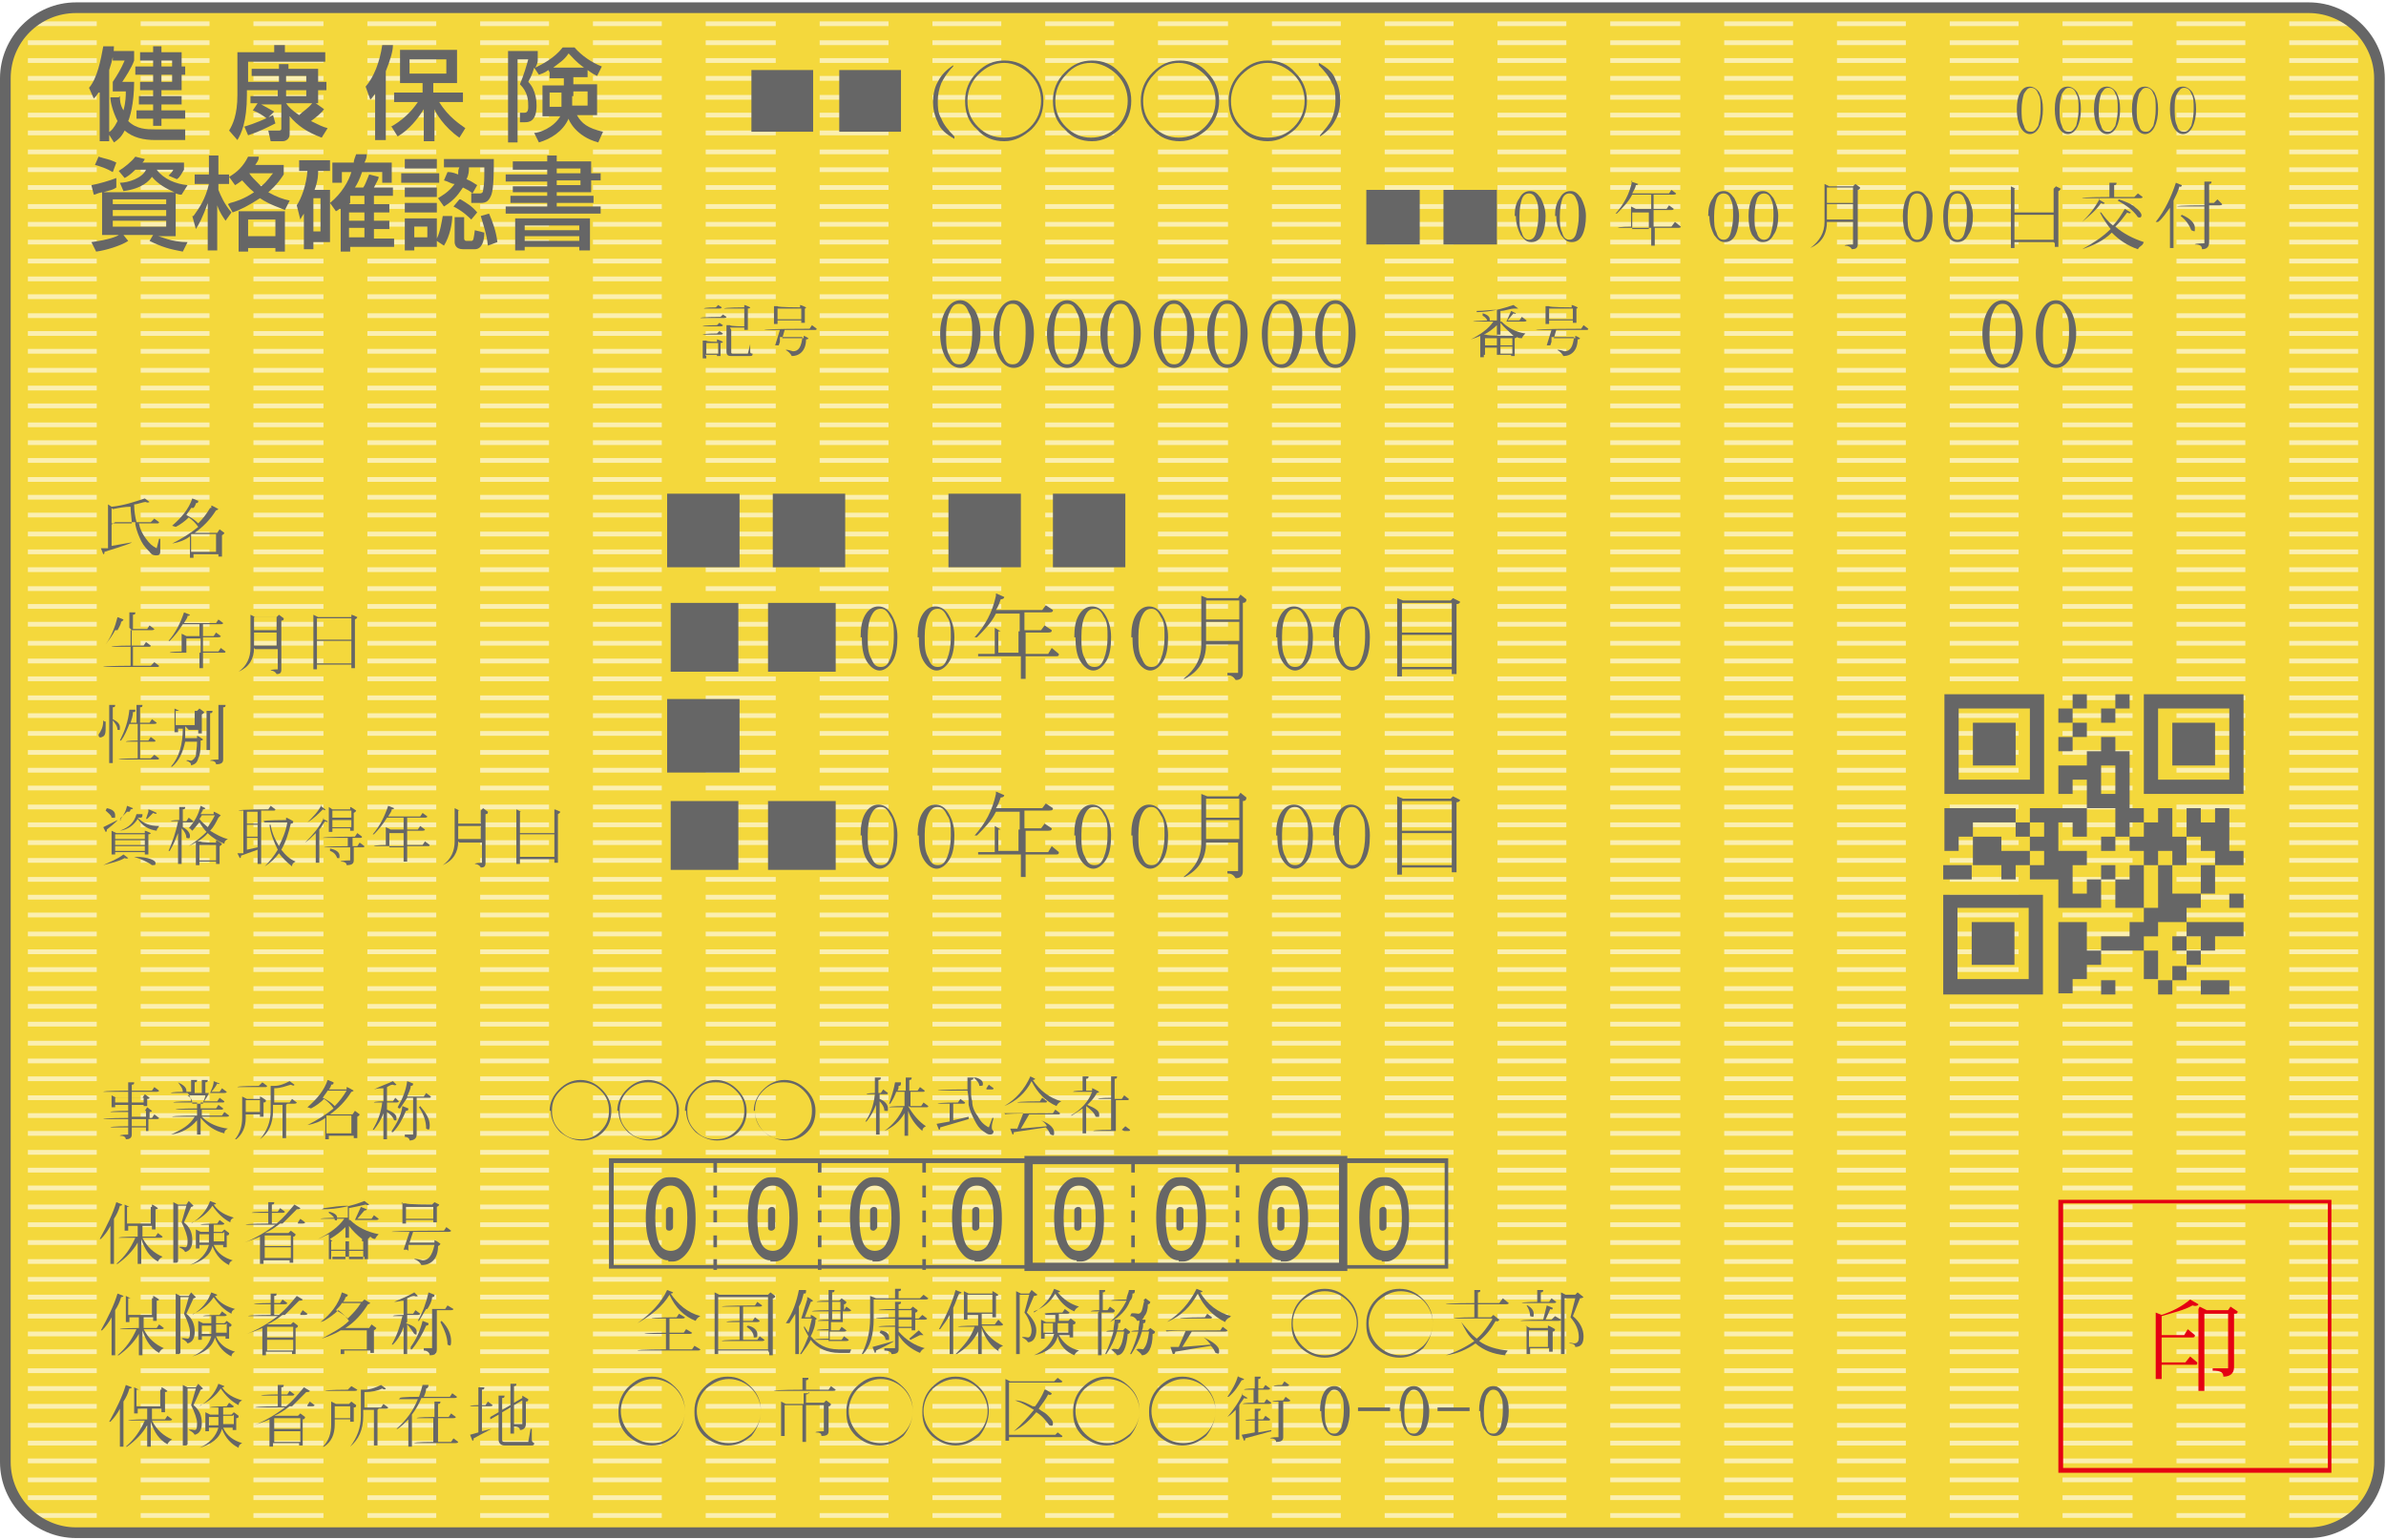 <?xml version="1.0" encoding="UTF-8"?>
<svg id="_レイヤー_1" data-name="レイヤー 1" xmlns="http://www.w3.org/2000/svg" version="1.1" xmlns:xlink="http://www.w3.org/1999/xlink" viewBox="0 0 201 129.8">
  <defs>
    <style>
      .cls-1 {
        opacity: .6;
      }

      .cls-2, .cls-3, .cls-4, .cls-5 {
        stroke-width: 0px;
      }

      .cls-2, .cls-6, .cls-7 {
        fill: none;
      }

      .cls-3 {
        fill: #666;
      }

      .cls-8 {
        clip-path: url(#clippath);
      }

      .cls-6 {
        stroke: #fff;
        stroke-width: .4px;
      }

      .cls-6, .cls-7 {
        stroke-miterlimit: 10;
      }

      .cls-7 {
        stroke: #f4d83c;
        stroke-width: 3.7px;
      }

      .cls-4 {
        fill: #e50012;
      }

      .cls-5 {
        fill: #f4d83c;
      }
    </style>
    <clipPath id="clippath">
      <rect class="cls-2" x=".5" y=".6" width="200" height="128.5" rx="5.9" ry="5.9"/>
    </clipPath>
  </defs>
  <g class="cls-8">
    <rect class="cls-5" x="-.4" y="-.3" width="201.9" height="130.3"/>
    <g class="cls-1">
      <line class="cls-6" x1="-1.3" y1="2" x2="202.3" y2="2"/>
      <line class="cls-6" x1="-1.3" y1="3.6" x2="202.3" y2="3.6"/>
      <line class="cls-6" x1="-1.3" y1="5.1" x2="202.3" y2="5.1"/>
      <line class="cls-6" x1="-1.3" y1="6.6" x2="202.3" y2="6.6"/>
      <line class="cls-6" x1="-1.3" y1="8.2" x2="202.3" y2="8.2"/>
      <line class="cls-6" x1="-1.3" y1="9.7" x2="202.3" y2="9.7"/>
      <line class="cls-6" x1="-1.3" y1="11.2" x2="202.3" y2="11.2"/>
      <line class="cls-6" x1="-1.3" y1="12.8" x2="202.3" y2="12.8"/>
      <line class="cls-6" x1="-1.3" y1="14.3" x2="202.3" y2="14.3"/>
      <line class="cls-6" x1="-1.3" y1="15.8" x2="202.3" y2="15.8"/>
      <line class="cls-6" x1="-1.3" y1="17.4" x2="202.3" y2="17.4"/>
      <line class="cls-6" x1="-1.3" y1="18.9" x2="202.3" y2="18.9"/>
      <line class="cls-6" x1="-1.3" y1="20.4" x2="202.3" y2="20.4"/>
      <line class="cls-6" x1="-1.3" y1="22" x2="202.3" y2="22"/>
      <line class="cls-6" x1="-1.3" y1="23.5" x2="202.3" y2="23.5"/>
      <line class="cls-6" x1="-1.3" y1="25" x2="202.3" y2="25"/>
      <line class="cls-6" x1="-1.3" y1="26.6" x2="202.3" y2="26.6"/>
      <line class="cls-6" x1="-1.3" y1="28.1" x2="202.3" y2="28.1"/>
      <line class="cls-6" x1="-1.3" y1="29.6" x2="202.3" y2="29.6"/>
      <line class="cls-6" x1="-1.3" y1="31.2" x2="202.3" y2="31.2"/>
      <line class="cls-6" x1="-1.3" y1="32.7" x2="202.3" y2="32.7"/>
      <line class="cls-6" x1="-1.3" y1="34.2" x2="202.3" y2="34.2"/>
      <line class="cls-6" x1="-1.3" y1="35.8" x2="202.3" y2="35.8"/>
      <line class="cls-6" x1="-1.3" y1="37.3" x2="202.3" y2="37.3"/>
      <line class="cls-6" x1="-1.3" y1="38.8" x2="202.3" y2="38.8"/>
      <line class="cls-6" x1="-1.3" y1="40.4" x2="202.3" y2="40.4"/>
      <line class="cls-6" x1="-1.3" y1="41.9" x2="202.3" y2="41.9"/>
      <line class="cls-6" x1="-1.3" y1="43.4" x2="202.3" y2="43.4"/>
      <line class="cls-6" x1="-1.3" y1="45" x2="202.3" y2="45"/>
      <line class="cls-6" x1="-1.3" y1="46.5" x2="202.3" y2="46.5"/>
      <line class="cls-6" x1="-1.3" y1="48" x2="202.3" y2="48"/>
      <line class="cls-6" x1="-1.3" y1="49.6" x2="202.3" y2="49.6"/>
      <line class="cls-6" x1="-1.3" y1="51.1" x2="202.3" y2="51.1"/>
      <line class="cls-6" x1="-1.3" y1="52.6" x2="202.3" y2="52.6"/>
      <line class="cls-6" x1="-1.3" y1="54.2" x2="202.3" y2="54.2"/>
      <line class="cls-6" x1="-1.3" y1="55.7" x2="202.3" y2="55.7"/>
      <line class="cls-6" x1="-1.3" y1="57.2" x2="202.3" y2="57.2"/>
      <line class="cls-6" x1="-1.3" y1="58.8" x2="202.3" y2="58.8"/>
      <line class="cls-6" x1="-1.3" y1="60.3" x2="202.3" y2="60.3"/>
      <line class="cls-6" x1="-1.3" y1="61.8" x2="202.3" y2="61.8"/>
      <line class="cls-6" x1="-1.3" y1="63.4" x2="202.3" y2="63.4"/>
      <line class="cls-6" x1="-1.3" y1="64.9" x2="202.3" y2="64.9"/>
      <line class="cls-6" x1="-1.3" y1="66.4" x2="202.3" y2="66.4"/>
      <line class="cls-6" x1="-1.3" y1="68" x2="202.3" y2="68"/>
      <line class="cls-6" x1="-1.3" y1="69.5" x2="202.3" y2="69.5"/>
      <line class="cls-6" x1="-1.3" y1="71" x2="202.3" y2="71"/>
      <line class="cls-6" x1="-1.3" y1="72.5" x2="202.3" y2="72.5"/>
      <line class="cls-6" x1="-1.3" y1="74.1" x2="202.3" y2="74.1"/>
      <line class="cls-6" x1="-1.3" y1="75.6" x2="202.3" y2="75.6"/>
      <line class="cls-6" x1="-1.3" y1="77.1" x2="202.3" y2="77.1"/>
      <line class="cls-6" x1="-1.3" y1="78.7" x2="202.3" y2="78.7"/>
      <line class="cls-6" x1="-1.3" y1="80.2" x2="202.3" y2="80.2"/>
      <line class="cls-6" x1="-1.3" y1="81.7" x2="202.3" y2="81.7"/>
      <line class="cls-6" x1="-1.3" y1="83.3" x2="202.3" y2="83.3"/>
      <line class="cls-6" x1="-1.3" y1="84.8" x2="202.3" y2="84.8"/>
      <line class="cls-6" x1="-1.3" y1="86.3" x2="202.3" y2="86.3"/>
      <line class="cls-6" x1="-1.3" y1="87.9" x2="202.3" y2="87.9"/>
      <line class="cls-6" x1="-1.3" y1="89.4" x2="202.3" y2="89.4"/>
      <line class="cls-6" x1="-1.3" y1="90.9" x2="202.3" y2="90.9"/>
      <line class="cls-6" x1="-1.3" y1="92.5" x2="202.3" y2="92.5"/>
      <line class="cls-6" x1="-1.3" y1="94" x2="202.3" y2="94"/>
      <line class="cls-6" x1="-1.3" y1="95.5" x2="202.3" y2="95.5"/>
      <line class="cls-6" x1="-1.3" y1="97.1" x2="202.3" y2="97.1"/>
      <line class="cls-6" x1="-1.3" y1="98.6" x2="202.3" y2="98.6"/>
      <line class="cls-6" x1="-1.3" y1="100.1" x2="202.3" y2="100.1"/>
      <line class="cls-6" x1="-1.3" y1="101.7" x2="202.3" y2="101.7"/>
      <line class="cls-6" x1="-1.3" y1="103.2" x2="202.3" y2="103.2"/>
      <line class="cls-6" x1="-1.3" y1="104.7" x2="202.3" y2="104.7"/>
      <line class="cls-6" x1="-1.3" y1="106.3" x2="202.3" y2="106.3"/>
      <line class="cls-6" x1="-1.3" y1="107.8" x2="202.3" y2="107.8"/>
      <line class="cls-6" x1="-1.3" y1="109.3" x2="202.3" y2="109.3"/>
      <line class="cls-6" x1="-1.3" y1="110.9" x2="202.3" y2="110.9"/>
      <line class="cls-6" x1="-1.3" y1="112.4" x2="202.3" y2="112.4"/>
      <line class="cls-6" x1="-1.3" y1="113.9" x2="202.3" y2="113.9"/>
      <line class="cls-6" x1="-1.3" y1="115.5" x2="202.3" y2="115.5"/>
      <line class="cls-6" x1="-1.3" y1="117" x2="202.3" y2="117"/>
      <line class="cls-6" x1="-1.3" y1="118.5" x2="202.3" y2="118.5"/>
      <line class="cls-6" x1="-1.3" y1="120.1" x2="202.3" y2="120.1"/>
      <line class="cls-6" x1="-1.3" y1="121.6" x2="202.3" y2="121.6"/>
      <line class="cls-6" x1="-1.3" y1="123.1" x2="202.3" y2="123.1"/>
      <line class="cls-6" x1="-1.3" y1="124.7" x2="202.3" y2="124.7"/>
      <line class="cls-6" x1="-1.3" y1="126.2" x2="202.3" y2="126.2"/>
      <line class="cls-6" x1="-1.3" y1="127.7" x2="202.3" y2="127.7"/>
    </g>
    <g>
      <line class="cls-7" x1=".5" y1=".3" x2=".5" y2="129.5"/>
      <line class="cls-7" x1="10" y1=".3" x2="10" y2="129.5"/>
      <line class="cls-7" x1="19.5" y1=".3" x2="19.5" y2="129.5"/>
      <line class="cls-7" x1="29.1" y1=".3" x2="29.1" y2="129.5"/>
      <line class="cls-7" x1="38.6" y1=".3" x2="38.6" y2="129.5"/>
      <line class="cls-7" x1="48.1" y1=".3" x2="48.1" y2="129.5"/>
      <line class="cls-7" x1="57.6" y1=".3" x2="57.6" y2="129.5"/>
      <line class="cls-7" x1="67.2" y1=".3" x2="67.2" y2="129.5"/>
      <line class="cls-7" x1="76.7" y1=".3" x2="76.7" y2="129.5"/>
      <line class="cls-7" x1="86.2" y1=".3" x2="86.2" y2="129.5"/>
      <line class="cls-7" x1="95.7" y1=".3" x2="95.7" y2="129.5"/>
      <line class="cls-7" x1="105.3" y1=".3" x2="105.3" y2="129.5"/>
      <line class="cls-7" x1="114.8" y1=".3" x2="114.8" y2="129.5"/>
      <line class="cls-7" x1="124.3" y1=".3" x2="124.3" y2="129.5"/>
      <line class="cls-7" x1="133.8" y1=".3" x2="133.8" y2="129.5"/>
      <line class="cls-7" x1="143.4" y1=".3" x2="143.4" y2="129.5"/>
      <line class="cls-7" x1="152.9" y1=".3" x2="152.9" y2="129.5"/>
      <line class="cls-7" x1="162.4" y1=".3" x2="162.4" y2="129.5"/>
      <line class="cls-7" x1="171.9" y1=".3" x2="171.9" y2="129.5"/>
      <line class="cls-7" x1="181.5" y1=".3" x2="181.5" y2="129.5"/>
      <line class="cls-7" x1="191" y1=".3" x2="191" y2="129.5"/>
      <line class="cls-7" x1="200.5" y1=".3" x2="200.5" y2="129.5"/>
    </g>
    <g>
      <g>
        <path class="cls-3" d="M68.5,5.9v5.2h-5.2v-5.2h5.2Z"/>
        <path class="cls-3" d="M75.9,5.9v5.2h-5.2v-5.2h5.2Z"/>
        <path class="cls-3" d="M80.3,5.4v.2c-.5.5-.8,1-1,1.4-.2.5-.3,1-.3,1.5s0,1,.3,1.5c.2.5.6,1,1.1,1.5v.2c-.7-.4-1.2-.8-1.4-1.4-.3-.6-.4-1.2-.4-1.7s.1-1.2.4-1.7c.3-.6.7-1,1.3-1.4Z"/>
        <path class="cls-3" d="M81.3,8.5c0-.9.3-1.7,1-2.4.7-.7,1.4-1,2.3-1s1.7.3,2.3,1c.7.7,1,1.5,1,2.4s-.3,1.7-1,2.4c-.7.6-1.4,1-2.3,1s-1.7-.3-2.3-1c-.7-.6-1-1.4-1-2.4ZM81.5,8.5c0,.9.3,1.6.9,2.2.6.6,1.3.9,2.2.9s1.6-.3,2.2-.9c.6-.6.9-1.4.9-2.2s-.3-1.6-.9-2.2c-.6-.6-1.4-1-2.2-1s-1.5.3-2.2,1c-.6.6-.9,1.4-.9,2.2Z"/>
        <path class="cls-3" d="M88.7,8.5c0-.9.3-1.7,1-2.4.7-.7,1.4-1,2.3-1s1.7.3,2.3,1c.7.7,1,1.5,1,2.4s-.3,1.7-1,2.4c-.7.6-1.4,1-2.3,1s-1.7-.3-2.3-1c-.7-.6-1-1.4-1-2.4ZM88.9,8.5c0,.9.3,1.6.9,2.2.6.6,1.3.9,2.1.9s1.6-.3,2.2-.9c.6-.6.9-1.4.9-2.2s-.3-1.6-.9-2.2c-.6-.6-1.4-1-2.2-1s-1.5.3-2.1,1c-.6.6-.9,1.4-.9,2.2Z"/>
        <path class="cls-3" d="M96.1,8.5c0-.9.3-1.7,1-2.4.7-.7,1.4-1,2.3-1s1.7.3,2.3,1c.7.7,1,1.5,1,2.4s-.3,1.7-1,2.4c-.7.6-1.4,1-2.3,1s-1.7-.3-2.3-1c-.7-.6-1-1.4-1-2.4ZM96.3,8.5c0,.9.3,1.6.9,2.2.6.6,1.3.9,2.1.9s1.6-.3,2.2-.9c.6-.6.9-1.4.9-2.2s-.3-1.6-.9-2.2c-.6-.6-1.4-1-2.2-1s-1.5.3-2.1,1c-.6.6-.9,1.4-.9,2.2Z"/>
        <path class="cls-3" d="M103.5,8.5c0-.9.3-1.7,1-2.4.7-.7,1.4-1,2.3-1s1.7.3,2.3,1c.7.7,1,1.5,1,2.4s-.3,1.7-1,2.4c-.7.6-1.4,1-2.3,1s-1.7-.3-2.3-1c-.7-.6-1-1.4-1-2.4ZM103.7,8.5c0,.9.3,1.6.9,2.2.6.6,1.3.9,2.2.9s1.6-.3,2.2-.9c.6-.6.9-1.4.9-2.2s-.3-1.6-.9-2.2c-.6-.6-1.4-1-2.2-1s-1.5.3-2.2,1c-.6.6-.9,1.4-.9,2.2Z"/>
        <path class="cls-3" d="M111.2,11.6v-.2c.4-.5.8-.9,1-1.4.2-.5.3-1,.3-1.5s0-1.1-.3-1.5c-.2-.5-.6-1-1.1-1.5v-.2c.7.4,1.2.8,1.4,1.4.3.6.4,1.2.4,1.7s-.1,1.2-.4,1.7c-.3.6-.7,1-1.3,1.4Z"/>
      </g>
      <g>
        <path class="cls-3" d="M119.6,16v4.6h-4.5v-4.6h4.5Z"/>
        <path class="cls-3" d="M126.1,16v4.6h-4.5v-4.6h4.5Z"/>
        <path class="cls-3" d="M127.6,18.2c0-.6.1-1.1.4-1.5.2-.4.5-.6.9-.6s.6.2.9.6c.2.4.4.9.4,1.5s-.1,1.2-.3,1.6c-.2.4-.5.6-.9.6s-.6-.2-.9-.6c-.2-.4-.4-.9-.4-1.6ZM128,18.2c0,.6,0,1,.2,1.4.1.4.3.6.6.6s.5-.2.6-.6c.1-.4.2-.8.2-1.4s0-1-.2-1.4c-.1-.3-.3-.5-.6-.5s-.5.2-.6.5c-.1.3-.2.8-.2,1.4Z"/>
        <path class="cls-3" d="M131,18.2c0-.6.1-1.1.4-1.5.2-.4.5-.6.9-.6s.6.2.9.6c.2.4.4.9.4,1.5s-.1,1.2-.3,1.6c-.2.4-.5.6-.9.6s-.6-.2-.9-.6c-.2-.4-.4-.9-.4-1.6ZM131.4,18.2c0,.6,0,1,.2,1.4.1.4.3.6.6.6s.5-.2.6-.6c.1-.4.2-.8.2-1.4s0-1-.2-1.4c-.1-.3-.3-.5-.6-.5s-.5.2-.6.5c-.1.3-.2.8-.2,1.4Z"/>
        <path class="cls-3" d="M137.4,15.3l.6.2c0,0,0,.1-.2.1,0,.2-.2.5-.3.7h3.1l.2-.3.4.3c0,0,0,.1-.2.1h-1.7v1.2h1.1l.2-.3.4.3c0,0,0,.1-.2.1h-1.5v1.4h1.5l.3-.4.5.4c0,0,0,.1-.2.1h-2v1.5h-.3c0,0,0-1.5,0-1.5h-2.8c0-.1,1.1-.1,1.1-.1v-1.7l.4.2h1.3v-1.2h-1.6c-.3.6-.8,1.1-1.3,1.6h-.1c.7-.8,1.2-1.7,1.4-2.8ZM138.9,19.3v-1.4h-1.4v1.4h1.4Z"/>
        <path class="cls-3" d="M143.9,18.2c0-.6.1-1.1.4-1.5.2-.4.5-.6.9-.6s.6.2.9.6c.2.4.4.9.4,1.5s-.1,1.2-.3,1.6c-.2.4-.5.6-.9.6s-.6-.2-.9-.6c-.2-.4-.4-.9-.4-1.6ZM144.4,18.2c0,.6,0,1,.2,1.4.1.4.3.6.6.6s.5-.2.6-.6c.1-.4.2-.8.2-1.4s0-1-.2-1.4c-.1-.3-.3-.5-.6-.5s-.5.2-.6.5c-.1.3-.2.8-.2,1.4Z"/>
        <path class="cls-3" d="M147.3,18.2c0-.6.1-1.1.3-1.5.2-.4.5-.6.9-.6s.6.2.9.6c.2.4.4.9.4,1.5s-.1,1.2-.4,1.6c-.2.4-.5.6-.9.6s-.6-.2-.9-.6c-.2-.4-.3-.9-.3-1.6ZM147.8,18.2c0,.6,0,1,.2,1.4.1.4.3.6.6.6s.5-.2.6-.6c.1-.4.2-.8.2-1.4s0-1-.2-1.4c-.1-.3-.3-.5-.6-.5s-.5.2-.6.5c-.1.3-.2.8-.2,1.4Z"/>
        <path class="cls-3" d="M153.9,18.7c0,1.1-.5,1.8-1.4,2.2h0c.8-.6,1.2-1.3,1.2-2.2v-3.2l.4.2h2l.2-.2.4.3c0,.1-.1.2-.2.2v4.6c0,.3-.2.4-.5.4-.1-.2-.3-.3-.6-.3h0c0-.1.7-.1.7-.1v-1.9h-2.2ZM153.9,15.8v1.3h2.2v-1.3h-2.2ZM153.9,18.5h2.2v-1.3h-2.2v1.3Z"/>
        <path class="cls-3" d="M160.3,18.2c0-.6.1-1.1.3-1.5.2-.4.5-.6.9-.6s.6.2.9.6c.2.4.4.9.4,1.5s-.1,1.2-.4,1.6c-.2.4-.5.6-.9.6s-.6-.2-.9-.6c-.2-.4-.3-.9-.3-1.6ZM160.7,18.2c0,.6,0,1,.2,1.4.1.4.3.6.6.6s.5-.2.6-.6c.1-.4.2-.8.2-1.4s0-1-.2-1.4c-.1-.3-.3-.5-.6-.5s-.5.2-.6.5c-.1.3-.2.8-.2,1.4Z"/>
        <path class="cls-3" d="M163.7,18.2c0-.6.1-1.1.3-1.5.2-.4.5-.6.9-.6s.6.2.9.6c.2.4.4.9.4,1.5s-.1,1.2-.4,1.6c-.2.4-.5.6-.9.6s-.6-.2-.9-.6c-.2-.4-.3-.9-.3-1.6ZM164.1,18.2c0,.6,0,1,.2,1.4.1.4.3.6.6.6s.5-.2.6-.6c.1-.4.2-.8.2-1.4s0-1-.2-1.4c-.1-.3-.3-.5-.6-.5s-.5.2-.6.5c-.1.3-.2.8-.2,1.4Z"/>
        <path class="cls-3" d="M173,20.4h-3.3v.5h-.3c0,0,0-5.2,0-5.2l.4.2h3.2l.2-.2.4.2c0,0-.1.2-.2.2v4.7h-.3c0,0,0-.3,0-.3ZM173,17.9v-2h-3.3v2h3.3ZM173,20.2v-2.1h-3.3v2.1h3.3Z"/>
        <path class="cls-3" d="M176.8,16.8l.5.3c0,.1-.2.1-.3,0-.4.6-1,1.1-1.6,1.6h0c.6-.6,1.1-1.2,1.5-2ZM180.5,20.6h0c-.2.2-.3.2-.4.4-.9-.3-1.6-.8-2.2-1.4-.7.7-1.6,1.1-2.5,1.4h0c.9-.5,1.7-1,2.4-1.7-.3-.4-.6-.8-.9-1.4h.1c.3.4.6.8,1,1.1.4-.4.7-.9,1-1.4l.5.3c0,.1-.2.1-.3,0-.3.4-.6.8-1,1.2.7.6,1.5,1,2.4,1.3ZM175.4,16.7h0c0-.1,2.3-.1,2.3-.1v-1.2h.6c0,.1,0,.2-.2.2v1h1.7l.3-.3.4.3c0,0,0,.1-.2.1h-4.9ZM178.5,16.8c.6.2,1.1.4,1.4.7.3.2.5.5.5.6s0,.3-.3.2c-.4-.6-1-1-1.7-1.4h0Z"/>
        <path class="cls-3" d="M181.6,18.7h0c.8-1,1.3-2.1,1.7-3.3l.5.2c0,.1-.1.2-.2.1-.1.4-.3.8-.5,1.2v4h-.3c0,0,0-3.4,0-3.4-.3.4-.6.9-1,1.2ZM185.7,17.1v-1.8h.6c0,.1,0,.2-.2.2v1.6h.4l.3-.3.4.4c0,0,0,.1-.2.1h-.9v3.1c0,.4-.2.6-.6.6,0-.3-.2-.4-.6-.4h0c0-.1.8-.1.8-.1v-3.1h-2.3c0-.1,2.3-.1,2.3-.1ZM183.8,18.1c.7.3,1.1.7,1.1,1.1s0,.3-.3.2c-.2-.5-.5-.9-.9-1.2h0Z"/>
      </g>
      <g>
        <path class="cls-3" d="M62.2,50.8v5.8h-5.7v-5.8h5.7Z"/>
        <path class="cls-3" d="M70.4,50.8v5.8h-5.7v-5.8h5.7Z"/>
        <path class="cls-3" d="M72.5,53.7c0-.8.1-1.4.4-1.9.3-.5.7-.7,1.1-.7s.8.2,1.1.7c.3.5.5,1.1.5,1.9s-.1,1.5-.4,2c-.3.5-.7.8-1.1.8s-.8-.3-1.1-.8c-.3-.5-.4-1.2-.4-2ZM73.1,53.7c0,.7,0,1.3.3,1.8.2.5.4.7.8.7s.6-.2.8-.7c.2-.5.3-1.1.3-1.8s0-1.3-.3-1.7c-.2-.4-.4-.7-.8-.7s-.6.2-.8.6c-.2.4-.3,1-.3,1.7Z"/>
        <path class="cls-3" d="M77.3,53.7c0-.8.1-1.4.4-1.9.3-.5.7-.7,1.1-.7s.8.2,1.1.7c.3.5.5,1.1.5,1.9s-.1,1.5-.4,2c-.3.5-.7.8-1.1.8s-.8-.3-1.1-.8c-.3-.5-.4-1.2-.4-2ZM77.9,53.7c0,.7,0,1.3.3,1.8.2.5.4.7.8.7s.6-.2.8-.7c.2-.5.3-1.1.3-1.8s0-1.3-.3-1.7c-.2-.4-.4-.7-.8-.7s-.6.2-.8.6c-.2.4-.3,1-.3,1.7Z"/>
        <path class="cls-3" d="M83.9,50l.7.3c0,.1-.1.2-.3.2-.1.3-.2.6-.4.9h3.9l.3-.4.6.4c0,.1,0,.2-.3.2h-2.1v1.5h1.4l.3-.4.6.4c0,.1,0,.2-.3.2h-1.9v1.8h1.9l.3-.5.6.5c0,.1,0,.2-.2.2h-2.6v1.9h-.4c0,0,0-1.9,0-1.9h-3.6v-.2h1.4v-2.2l.5.3h1.6v-1.5h-2c-.4.8-1,1.4-1.6,2h-.2c.9-1,1.5-2.1,1.8-3.5ZM85.8,55v-1.8h-1.7v1.8h1.7Z"/>
        <path class="cls-3" d="M90.5,53.7c0-.8.1-1.4.4-1.9.3-.5.7-.7,1.1-.7s.8.2,1.1.7c.3.5.5,1.1.5,1.9s-.1,1.5-.4,2c-.3.5-.7.8-1.1.8s-.8-.3-1.1-.8c-.3-.5-.4-1.2-.4-2ZM91.1,53.7c0,.7,0,1.3.3,1.8.2.5.4.7.8.7s.6-.2.8-.7c.2-.5.3-1.1.3-1.8s0-1.3-.3-1.7c-.2-.4-.4-.7-.8-.7s-.6.2-.8.6c-.2.4-.3,1-.3,1.7Z"/>
        <path class="cls-3" d="M95.3,53.7c0-.8.1-1.4.4-1.9.3-.5.7-.7,1.1-.7s.8.2,1.1.7c.3.5.5,1.1.5,1.9s-.1,1.5-.4,2c-.3.5-.7.8-1.1.8s-.8-.3-1.1-.8c-.3-.5-.4-1.2-.4-2ZM95.9,53.7c0,.7,0,1.3.3,1.8.2.5.4.7.8.7s.6-.2.8-.7c.2-.5.3-1.1.3-1.8s0-1.3-.3-1.7c-.2-.4-.4-.7-.8-.7s-.6.2-.8.6c-.2.4-.3,1-.3,1.7Z"/>
        <path class="cls-3" d="M101.6,54.3c0,1.3-.6,2.3-1.8,2.9h-.1c1-.8,1.5-1.7,1.5-2.9v-4.1l.5.2h2.6l.2-.3.5.4c0,.2-.1.3-.3.3v5.9c0,.4-.2.6-.6.6-.2-.3-.4-.4-.7-.4v-.2h.9v-2.4h-2.8ZM101.6,50.6v1.6h2.8v-1.6h-2.8ZM101.6,54h2.8v-1.6h-2.8v1.6Z"/>
        <path class="cls-3" d="M107.5,53.7c0-.8.1-1.4.4-1.9.3-.5.7-.7,1.1-.7s.8.2,1.1.7c.3.5.5,1.1.5,1.9s-.1,1.5-.4,2c-.3.5-.7.8-1.1.8s-.8-.3-1.1-.8-.4-1.2-.4-2ZM108,53.7c0,.7,0,1.3.3,1.8.2.5.4.7.8.7s.6-.2.8-.7c.2-.5.3-1.1.3-1.8s0-1.3-.3-1.7c-.2-.4-.4-.7-.8-.7s-.6.2-.8.6c-.2.4-.3,1-.3,1.7Z"/>
        <path class="cls-3" d="M112.3,53.7c0-.8.1-1.4.4-1.9.3-.5.7-.7,1.1-.7s.8.2,1.1.7c.3.5.5,1.1.5,1.9s-.1,1.5-.4,2c-.3.5-.7.8-1.1.8s-.8-.3-1.1-.8c-.3-.5-.4-1.2-.4-2ZM112.8,53.7c0,.7,0,1.3.3,1.8.2.5.4.7.8.7s.6-.2.8-.7c.2-.5.3-1.1.3-1.8s0-1.3-.3-1.7c-.2-.4-.4-.7-.8-.7s-.6.2-.8.6c-.2.4-.3,1-.3,1.7Z"/>
        <path class="cls-3" d="M122.3,56.4h-4.2v.6h-.4c0,.1,0-6.6,0-6.6l.5.2h4l.2-.2.6.3c0,.1-.1.2-.3.2v5.9h-.4c0,.1,0-.4,0-.4ZM122.3,53.3v-2.5h-4.2v2.5h4.2ZM122.3,56.2v-2.7h-4.2v2.7h4.2Z"/>
      </g>
      <g>
        <path class="cls-3" d="M62.2,67.5v5.8h-5.7v-5.8h5.7Z"/>
        <path class="cls-3" d="M70.4,67.5v5.8h-5.7v-5.8h5.7Z"/>
        <path class="cls-3" d="M72.5,70.4c0-.8.1-1.4.4-1.9.3-.5.7-.7,1.1-.7s.8.2,1.1.7c.3.5.5,1.1.5,1.9s-.1,1.5-.4,2c-.3.5-.7.8-1.1.8s-.8-.3-1.1-.8c-.3-.5-.4-1.2-.4-2ZM73.1,70.4c0,.7,0,1.3.3,1.8.2.5.4.7.8.7s.6-.2.8-.7c.2-.5.3-1.1.3-1.8s0-1.3-.3-1.7c-.2-.4-.4-.7-.8-.7s-.6.2-.8.6c-.2.4-.3,1-.3,1.7Z"/>
        <path class="cls-3" d="M77.3,70.4c0-.8.1-1.4.4-1.9.3-.5.7-.7,1.1-.7s.8.2,1.1.7c.3.5.5,1.1.5,1.9s-.1,1.5-.4,2c-.3.5-.7.8-1.1.8s-.8-.3-1.1-.8c-.3-.5-.4-1.2-.4-2ZM77.9,70.4c0,.7,0,1.3.3,1.8.2.5.4.7.8.7s.6-.2.8-.7c.2-.5.3-1.1.3-1.8s0-1.3-.3-1.7c-.2-.4-.4-.7-.8-.7s-.6.2-.8.6c-.2.4-.3,1-.3,1.7Z"/>
        <path class="cls-3" d="M83.9,66.7l.7.3c0,.1-.1.2-.3.2-.1.3-.2.6-.4.9h3.9l.3-.4.6.4c0,.1,0,.2-.3.2h-2.1v1.5h1.4l.3-.4.6.4c0,.1,0,.2-.3.2h-1.9v1.8h1.9l.3-.5.6.5c0,.1,0,.2-.2.2h-2.6v1.9h-.4c0,0,0-1.9,0-1.9h-3.6v-.2h1.4v-2.2l.5.3h1.6v-1.5h-2c-.4.8-1,1.4-1.6,2h-.2c.9-1,1.5-2.1,1.8-3.5ZM85.8,71.7v-1.8h-1.7v1.8h1.7Z"/>
        <path class="cls-3" d="M90.5,70.4c0-.8.1-1.4.4-1.9.3-.5.7-.7,1.1-.7s.8.2,1.1.7c.3.5.5,1.1.5,1.9s-.1,1.5-.4,2c-.3.5-.7.8-1.1.8s-.8-.3-1.1-.8c-.3-.5-.4-1.2-.4-2ZM91.1,70.4c0,.7,0,1.3.3,1.8.2.5.4.7.8.7s.6-.2.8-.7c.2-.5.3-1.1.3-1.8s0-1.3-.3-1.7c-.2-.4-.4-.7-.8-.7s-.6.2-.8.6c-.2.4-.3,1-.3,1.7Z"/>
        <path class="cls-3" d="M95.3,70.4c0-.8.1-1.4.4-1.9.3-.5.7-.7,1.1-.7s.8.2,1.1.7c.3.5.5,1.1.5,1.9s-.1,1.5-.4,2c-.3.5-.7.8-1.1.8s-.8-.3-1.1-.8c-.3-.5-.4-1.2-.4-2ZM95.9,70.4c0,.7,0,1.3.3,1.8.2.5.4.7.8.7s.6-.2.8-.7c.2-.5.3-1.1.3-1.8s0-1.3-.3-1.7c-.2-.4-.4-.7-.8-.7s-.6.2-.8.6c-.2.4-.3,1-.3,1.7Z"/>
        <path class="cls-3" d="M101.6,71c0,1.3-.6,2.3-1.8,2.9h-.1c1-.8,1.5-1.7,1.5-2.9v-4.1l.5.2h2.6l.2-.3.5.4c0,.2-.1.3-.3.3v5.9c0,.4-.2.6-.6.6-.2-.3-.4-.4-.7-.4v-.2h.9v-2.4h-2.8ZM101.6,67.3v1.6h2.8v-1.6h-2.8ZM101.6,70.7h2.8v-1.6h-2.8v1.6Z"/>
        <path class="cls-3" d="M107.5,70.4c0-.8.1-1.4.4-1.9.3-.5.7-.7,1.1-.7s.8.2,1.1.7c.3.5.5,1.1.5,1.9s-.1,1.5-.4,2c-.3.5-.7.8-1.1.8s-.8-.3-1.1-.8-.4-1.2-.4-2ZM108,70.4c0,.7,0,1.3.3,1.8.2.5.4.7.8.7s.6-.2.8-.7c.2-.5.3-1.1.3-1.8s0-1.3-.3-1.7c-.2-.4-.4-.7-.8-.7s-.6.2-.8.6c-.2.4-.3,1-.3,1.7Z"/>
        <path class="cls-3" d="M112.3,70.4c0-.8.1-1.4.4-1.9.3-.5.7-.7,1.1-.7s.8.2,1.1.7c.3.5.5,1.1.5,1.9s-.1,1.5-.4,2c-.3.5-.7.8-1.1.8s-.8-.3-1.1-.8c-.3-.5-.4-1.2-.4-2ZM112.8,70.4c0,.7,0,1.3.3,1.8.2.5.4.7.8.7s.6-.2.8-.7c.2-.5.3-1.1.3-1.8s0-1.3-.3-1.7c-.2-.4-.4-.7-.8-.7s-.6.2-.8.6c-.2.4-.3,1-.3,1.7Z"/>
        <path class="cls-3" d="M122.3,73.1h-4.2v.6h-.4c0,.1,0-6.6,0-6.6l.5.2h4l.2-.2.6.3c0,.1-.1.2-.3.2v5.9h-.4c0,.1,0-.4,0-.4ZM122.3,70v-2.5h-4.2v2.5h4.2ZM122.3,72.9v-2.7h-4.2v2.7h4.2Z"/>
      </g>
      <g>
        <path class="cls-3" d="M59,26.8h0c0-.1,1.7-.1,1.7-.1l.2-.2.3.2c0,0,0,.1-.2.1h-2.1ZM59.2,27.5h0c0-.1,1.2-.1,1.2-.1l.2-.2.3.2c0,0,0,.1-.2.1h-1.5ZM59.2,28.2h0c0-.1,1.2-.1,1.2-.1l.2-.2.3.2c0,0,0,.1-.2.1h-1.5ZM59.5,30v.2h-.3c0,0,0-1.5,0-1.5h.3c0,.1.9.1.9.1v-.2c.1,0,.5.2.5.2,0,0,0,.1-.2.1v1.1h-.3c0,0,0-.1,0-.1h-1ZM59.3,26h0c0-.1,1-.1,1-.1l.2-.2.3.2c0,0,0,.1-.2.1h-1.4ZM59.5,29.8h1v-.9h-1v.9ZM61.6,27.8v1.9c0,0,0,.1.1.1h1.3l.2-.8h0v.6c0,.1,0,.2.2.2,0,.1,0,.2-.2.2h-1.6c-.3,0-.4-.1-.4-.4v-2.2h.3c0,.1,1.2.1,1.2.1v-1.5h-1.7c0-.1,1.7-.1,1.7-.1v-.2c.1,0,.5.2.5.2,0,0,0,.1-.2.1v1.8h-.3c0,0,0-.2,0-.2h-1.2Z"/>
        <path class="cls-3" d="M65.6,29.1h-.3l.4-1.3h-1.3c0-.1,3.8-.1,3.8-.1l.2-.3.4.3c0,0,0,.1-.1.1h-2.6l-.2.7h1.8v-.2c.1,0,.4.2.4.2,0,0,0,.1-.2.1,0,.9-.5,1.4-1.2,1.4-.1-.2-.3-.4-.5-.5h0c0-.1.6.1.6.1.5,0,.7-.4.8-1.2h-1.9v.4ZM65.2,25.8h.3c0,.1,1.9.1,1.9.1v-.2c.1,0,.5.2.5.2,0,0,0,.1-.1.1v1.2h-.3c0,0,0-.2,0-.2h-2v.3h-.3c0,0,0-1.5,0-1.5ZM67.5,26h-2v.9h2v-.9Z"/>
      </g>
      <g>
        <path class="cls-3" d="M9.4,44.2v1.8l1.7-.3h0c0,.1-2.3.8-2.3.8,0,.1,0,.2-.1.2l-.2-.5h.6v-3.7l.3.2c1-.1,1.9-.4,2.8-.7l.4.3c0,0-.2.1-.3,0-.3,0-.7.2-1,.2,0,.6.1,1.1.2,1.5h1.2l.3-.3.4.3c0,0,0,.1-.1.1h-1.6s0,0,0,0c.1.5.3.9.6,1.3.3.4.5.6.9.8l.2-.8h.1c0,.6,0,1,0,1.1,0,.2-.1.3-.3.3s-.4,0-.6-.3c-.2-.2-.5-.5-.7-.9-.2-.4-.4-.9-.5-1.4,0,0,0-.1,0-.2h-1.7ZM9.4,42.8v1.3h1.7c0-.4-.1-.9-.1-1.4-.5,0-1,.1-1.5.2Z"/>
        <path class="cls-3" d="M14.5,44.3h0c.8-.7,1.4-1.4,1.7-2.3l.5.2c0,.1,0,.2-.2.2,0,.1-.1.3-.2.4h1.5v-.2c.1,0,.6.3.6.3,0,0-.1.1-.2.1-.5.8-1.1,1.4-1.8,1.9h1.9l.2-.3.4.3c0,0,0,.1-.2.2v1.8h-.3c0,0,0-.2,0-.2h-2.1v.3h-.3c0,0,0-1.8,0-1.8-.4.3-.9.5-1.5.6h0c.8-.4,1.6-.9,2.2-1.4-.2-.3-.5-.6-.8-.8-.3.3-.7.6-1.1.8ZM17.6,42.8h-1.5c-.1.2-.3.4-.4.6.4.2.7.4,1,.7.4-.4.7-.8,1-1.3ZM16.1,46.5h2.1v-1.5h-2.1v1.5Z"/>
      </g>
      <g>
        <path class="cls-3" d="M62.3,41.6v6.2h-6.1v-6.2h6.1Z"/>
        <path class="cls-3" d="M71.2,41.6v6.2h-6.1v-6.2h6.1Z"/>
        <path class="cls-3" d="M86,41.6v6.2h-6.1v-6.2h6.1Z"/>
        <path class="cls-3" d="M94.8,41.6v6.2h-6.1v-6.2h6.1Z"/>
      </g>
      <path class="cls-3" d="M62.3,58.9v6.2h-6.1v-6.2h6.1Z"/>
      <g>
        <path class="cls-3" d="M10.9,52.9v-1.3h.5c0,.1,0,.2-.2.2v1.2h1.2l.2-.3.4.3c0,0,0,.1-.2.1h-1.7v1.3h1l.2-.3.4.3c0,0,0,.1-.1.1h-1.4v1.6h1.5l.3-.3.4.3c0,0,0,.1-.1.1h-4.6c0-.1,2.3-.1,2.3-.1v-1.6h-1.6c0-.1,1.6-.1,1.6-.1v-1.3h-1.3c-.2.4-.5.8-.8,1.2h0c.5-.7.8-1.5,1-2.3l.5.2c0,0,0,.1-.2.2,0,.2-.2.5-.3.7h1.2Z"/>
        <path class="cls-3" d="M15.5,51.6l.5.2c0,0,0,.1-.2.1,0,.2-.2.4-.3.6h2.7l.2-.3.4.3c0,0,0,.1-.2.1h-1.5v1h.9l.2-.3.4.3c0,0,0,.1-.2.1h-1.3v1.2h1.3l.2-.3.4.3c0,0,0,.1-.1.1h-1.8v1.3h-.3c0,0,0-1.3,0-1.3h-2.5c0-.1,1-.1,1-.1v-1.5l.4.2h1.1v-1h-1.4c-.3.5-.7,1-1.1,1.4h-.1c.6-.7,1-1.5,1.3-2.4ZM16.9,55v-1.2h-1.2v1.2h1.2Z"/>
        <path class="cls-3" d="M21.4,54.6c0,.9-.4,1.6-1.3,2h0c.7-.5,1-1.2,1-2v-2.8l.4.2h1.8l.2-.2.4.3c0,.1,0,.2-.2.2v4.1c0,.3-.1.4-.4.4-.1-.2-.3-.3-.5-.3h0c0-.1.6-.1.6-.1v-1.7h-1.9ZM21.4,52v1.1h1.9v-1.1h-1.9ZM21.4,54.4h1.9v-1.1h-1.9v1.1Z"/>
        <path class="cls-3" d="M29.6,56h-2.9v.4h-.3c0,0,0-4.6,0-4.6l.4.2h2.8v-.2c.1,0,.5.2.5.2,0,0,0,.1-.2.2v4.1h-.3c0,0,0-.3,0-.3ZM29.6,53.9v-1.8h-2.9v1.8h2.9ZM29.6,55.9v-1.9h-2.9v1.9h2.9Z"/>
      </g>
      <g>
        <path class="cls-3" d="M8.8,60.8h.1c0,.1,0,.3,0,.4,0,.5,0,.8-.3.9-.2.1-.3,0-.3-.2.2-.3.4-.6.4-1.2ZM9.2,59.4h.5c0,.1,0,.2-.2.2v4.7h-.3c0,0,0-4.9,0-4.9ZM9.5,60.6h0c.4.2.6.4.6.7s0,.2-.2.2c0-.3-.2-.6-.5-.9ZM11.5,60.9v-1.5h.5c0,.1,0,.2-.2.2v1.3h.8l.2-.3.4.3c0,0,0,.1-.2.1h-1.2v1.4h.7l.2-.3.4.3c0,0,0,.1-.1.1h-1.2v1.4h.9l.3-.3.4.3c0,0,0,.1-.1.1h-3.3c0-.1,1.6-.1,1.6-.1v-1.4h-1c0-.1,1-.1,1-.1v-1.4h-.7c-.2.5-.4,1-.7,1.4h-.1c.4-.8.7-1.6.8-2.6h.5c0,.2,0,.2-.2.2,0,.3-.1.6-.2.9h.7Z"/>
        <path class="cls-3" d="M15.6,61.2c0,.3,0,.7,0,1h1v-.2c.1,0,.5.3.5.3,0,0,0,.1-.2.1,0,.6,0,1.1-.2,1.5-.1.4-.3.5-.6.6,0-.2-.1-.3-.4-.4h0c0-.1.4,0,.4,0,.1,0,.3-.2.4-.4,0-.3.1-.7.1-1.2h-1c-.2.9-.5,1.6-1.1,2.1h-.1c.7-.8,1-1.9,1-3.2h-.4v.3h-.3c0,0,0-2,0-2l.4.2h1.5l.2-.2.4.3c0,0,0,.1-.2.2v1.6h-.3c0,0,0-.3,0-.3h-.8ZM14.8,61.1h1.6v-1.2h-1.6v1.2ZM17.4,59.9h.5c0,.1,0,.2-.2.2v3.1h-.3c0,0,0-3.3,0-3.3ZM18.5,59.4h.5c0,.1,0,.2-.2.2v4.4c0,.3-.2.4-.6.4,0-.2-.2-.3-.5-.3h0c0-.1.7-.1.7-.1v-4.6Z"/>
      </g>
      <g>
        <path class="cls-3" d="M8.7,69.7l1.2-.6h0c0,.1-.9.8-.9.8,0,.1,0,.2-.1.2l-.2-.4ZM10.4,72l.4.3c0,0-.1.1-.3,0-.5.3-1.1.4-1.8.6h0c.6-.3,1.2-.5,1.7-.9ZM9,68.1c.5.1.7.3.7.6s0,.2-.3.2c0-.2-.3-.4-.5-.6h0ZM9.4,70l.4.2h2.4v-.2c.1,0,.5.2.5.2,0,0,0,.1-.2.1v1.7h-.3c0,0,0-.2,0-.2h-2.5v.2h-.3c0,0,0-2.1,0-2.1ZM12.2,70.7v-.4h-2.5v.4h2.5ZM12.2,71.2v-.4h-2.5v.4h2.5ZM9.7,71.3v.4h2.5v-.4h-2.5ZM11.6,68.9s0,0,0,0c.5.5,1,.7,1.8.7h0c0,.1-.2.2-.2.4-.7-.1-1.2-.4-1.6-1-.3.5-.8.9-1.5,1h0c.8-.3,1.2-.7,1.4-1.4h.5c0,.2,0,.3-.2.3ZM10.2,69.1h-.1c.3-.4.5-.7.6-1.2l.5.2c0,0,0,.1-.2.1,0,0,0,.1-.1.2h1.6v-.2c.1,0,.7.3.7.3,0,.1-.1.1-.3,0l-.5.5h-.1s.2-.6.2-.6h-1.8c-.2.2-.4.4-.6.6ZM11.4,72.2h0c1.1,0,1.7.3,1.7.5s0,.2-.3.2c-.4-.3-.9-.5-1.5-.7Z"/>
        <path class="cls-3" d="M15.4,69.7c.4.2.6.5.6.7s0,.3-.3.2c0-.3-.2-.6-.4-.8v3h-.3c0,0,0-2.6,0-2.6-.2.5-.4,1-.7,1.5h-.1c.3-.7.6-1.5.8-2.5h-.6c0-.1.7-.1.7-.1v-1.1h.5c0,.1,0,.2-.2.2v1h.3l.2-.3.4.3c0,0,0,.1-.2.1h-.7v.5ZM16,69.8h-.1c.5-.6.8-1.1,1-1.9l.4.2c0,0,0,.1-.2.1,0,.1-.1.2-.2.4h1.1v-.2c.1,0,.6.3.6.3,0,0-.1.1-.2.2-.2.4-.4.8-.7,1.1.5.3,1,.6,1.5.7h0c-.2.1-.3.2-.3.4-.5-.2-1-.5-1.4-.9-.4.5-1,.8-1.6,1.1h0c.6-.4,1.1-.8,1.5-1.2-.2-.2-.4-.5-.6-.8-.2.2-.4.5-.6.7ZM16.5,70.9h.4c0,.1,1.3.1,1.3.1v-.2c.1,0,.5.3.5.3,0,0,0,.1-.2.2v1.5h-.3c0,0,0-.2,0-.2h-1.4v.3h-.3c0,0,0-1.9,0-1.9ZM18.1,68.7h-1.1c0,0-.1.2-.2.3.2.3.5.5.7.7.2-.3.4-.6.6-1ZM18.2,71.2h-1.4v1.3h1.4v-1.3Z"/>
        <path class="cls-3" d="M20.5,68.3h-.4c0-.1,2.5-.1,2.5-.1l.2-.3.4.3c0,0,0,.1-.1.1h-1.1v4.5h-.3c0,0,0-1.2,0-1.2l-1.4.5c0,.1,0,.2-.1.2l-.2-.4h.5v-3.6ZM20.8,69.4h.9v-1h-.9v1ZM21.7,69.5h-.9v1h.9v-1ZM21.7,70.6h-.9v1l.9-.2v-.8ZM22.2,69.2h0c0-.1,1.9-.1,1.9-.1v-.2c.1,0,.6.3.6.3,0,.1,0,.2-.2.2-.2.8-.4,1.5-.8,2.2.3.4.7.8,1.2,1h0c-.2.1-.3.2-.3.4-.4-.3-.8-.7-1.1-1.1-.3.4-.7.8-1.2,1.1h0c.5-.5.8-.9,1.1-1.4-.3-.6-.6-1.3-.7-2.1h.1c.1.7.4,1.3.7,1.8.3-.6.6-1.3.7-2h-1.9Z"/>
        <path class="cls-3" d="M27.2,69l.4.2c0,.1,0,.1-.2,0-.2.2-.3.5-.5.7v2.8h-.3c0,0,0-2.5,0-2.5-.3.3-.6.6-.9.8h0c.7-.7,1.2-1.3,1.6-2.1ZM27,67.9l.4.3c0,.1,0,.1-.2,0-.4.4-.8.8-1.3,1.1h0c.5-.5.9-.9,1.2-1.5ZM27.3,71.4h0c0-.1,2-.1,2-.1v-.7h-2.1c0-.1,2.7-.1,2.7-.1l.2-.3.4.3c0,0,0,.1-.1.1h-.7v.7h.4l.2-.3.4.3c0,0,0,.1-.1.1h-.8v1.1c0,.3-.2.4-.6.4,0-.2-.2-.3-.5-.3h0c0-.1.8-.1.8-.1v-1.1h-2ZM29.6,69.8h-1.6v.3h-.3c0,0,0-2.1,0-2.1l.3.2h1.5v-.2c.1,0,.5.3.5.3,0,0,0,.1-.2.2v1.5h-.3c0,0,0-.2,0-.2ZM27.8,71.5c.5.1.8.3.8.6s0,.2-.2.2c-.1-.3-.3-.5-.6-.6h0ZM29.6,68.9v-.6h-1.6v.6h1.6ZM29.6,69.7v-.6h-1.6v.6h1.6Z"/>
        <path class="cls-3" d="M32.7,67.9l.5.2c0,0,0,.1-.2.1,0,.2-.2.4-.3.6h2.7l.2-.3.4.3c0,0,0,.1-.2.1h-1.5v1h.9l.2-.3.4.3c0,0,0,.1-.2.1h-1.3v1.2h1.3l.2-.3.4.3c0,0,0,.1-.1.1h-1.8v1.3h-.3c0,0,0-1.3,0-1.3h-2.5c0-.1,1-.1,1-.1v-1.5l.4.2h1.1v-1h-1.4c-.3.5-.7,1-1.1,1.4h-.1c.6-.7,1-1.5,1.3-2.4ZM34,71.4v-1.2h-1.2v1.2h1.2Z"/>
        <path class="cls-3" d="M38.6,70.9c0,.9-.4,1.6-1.3,2h0c.7-.5,1-1.2,1-2v-2.8l.4.2h1.8l.2-.2.4.3c0,.1,0,.2-.2.2v4.1c0,.3-.1.4-.4.4-.1-.2-.3-.3-.5-.3h0c0-.1.6-.1.6-.1v-1.7h-1.9ZM38.6,68.3v1.1h1.9v-1.1h-1.9ZM38.6,70.7h1.9v-1.1h-1.9v1.1Z"/>
        <path class="cls-3" d="M46.7,72.4h-2.9v.4h-.3c0,0,0-4.6,0-4.6l.4.2h2.8v-.2c.1,0,.5.2.5.2,0,0,0,.1-.2.2v4.1h-.3c0,0,0-.3,0-.3ZM46.7,70.2v-1.8h-2.9v1.8h2.9ZM46.7,72.2v-1.9h-2.9v1.9h2.9Z"/>
      </g>
      <g>
        <path class="cls-3" d="M12.6,95.3h-.3c0,0,0-.3,0-.3h-1.2v.6c0,.3-.2.4-.5.4,0-.2-.2-.3-.5-.3h0c0-.1.7-.1.7-.1v-.6h-1.5c0-.1,1.5-.1,1.5-.1v-.6h-2.1c0-.1,2.1-.1,2.1-.1v-.5h-1.5c0-.1,1.5-.1,1.5-.1v-.5h-1.1v.2h-.3c0,0,0-1,0-1l.4.2h1v-.5h-2.1c0-.1,2.1-.1,2.1-.1v-.7h.5c0,.1,0,.2-.2.2v.5h1.7l.2-.3.4.3c0,0,0,.1-.2.1h-2.1v.5h.9l.2-.3.4.3c0,0,0,.1-.2.1v.6h-.3c0,0,0-.1,0-.1h-1v.5h1.1l.2-.3.4.3c0,0,0,.1-.2.1v.5h.2l.2-.3.4.3c0,0,0,.1-.2.1h-.7v1ZM10.8,92.5h-1.1v.4h1.1v-.4ZM11.1,92.9h1v-.4h-1v.4ZM12.3,93.6h-1.2v.5h1.2v-.5ZM12.3,94.3h-1.2v.6h1.2v-.6Z"/>
        <path class="cls-3" d="M16.1,92.1v-1.1h.5c0,.1,0,.2-.2.2v.9h.6v-1.1h.5c0,.1,0,.2-.2.2v.9h.4c.1-.3.3-.6.3-1l.5.2c0,0,0,.1-.2,0-.1.2-.3.5-.5.7h.7l.2-.3.4.3c0,0,0,.1-.2.1h-1.3c-.1.3-.3.5-.4.7h1.1l.2-.3.4.3c0,0,0,.1-.1.1h-1.9v.5h1.3l.2-.3.4.3c0,0,0,.1-.1.1h-1.7v.5h1.7l.2-.3.4.3c0,0,0,.1-.2.1h-2.1c.6.6,1.4.9,2.2,1h0c-.2.1-.3.2-.3.4-.8-.2-1.4-.6-2-1.3v1.4h-.3c0,0,0-1.2,0-1.2-.5.6-1.3,1.1-2.2,1.2h0c.9-.4,1.6-.8,2-1.5h-1.9c0-.1,2.1-.1,2.1-.1v-.5h-1.8c0-.1,1.8-.1,1.8-.1v-.5h-2c0-.1,1.5-.1,1.5-.1,0-.2-.1-.5-.3-.7h-1.4c0-.1,1-.1,1-.1,0-.3-.2-.5-.4-.8h0c.4.2.7.4.7.7s0,0,0,.1h.5ZM17.1,93c0-.2.2-.5.2-.7h-1.5c.3.2.4.4.4.7s0,0,0,0h.8Z"/>
        <path class="cls-3" d="M20.7,93.8v.4c0,.8-.3,1.4-.8,1.8h-.1c.4-.5.6-1.1.6-1.8v-1.8l.4.2h1.1v-.2c.1,0,.5.3.5.3,0,.1,0,.2-.2.2v1.2h-.3c0,0,0-.2,0-.2h-1.2ZM20,91.6h0c0-.1,1.8-.1,1.8-.1l.3-.3.4.3c0,0,0,.1-.1.1h-2.3ZM20.7,93.7h1.2v-1h-1.2v1ZM24.1,93.1v2.8h-.3c0,0,0-2.8,0-2.8h-.8v.5c0,1.1-.4,1.9-1.1,2.4h0c.6-.7.9-1.5.9-2.4v-2.1h.3c.5,0,.9-.2,1.3-.4l.4.3c0,.1-.1.1-.3,0-.4.1-.8.3-1.4.3v1.2h1.3l.2-.3.4.3c0,0,0,.1-.2.1h-.6Z"/>
        <path class="cls-3" d="M25.9,93.3h0c.8-.7,1.4-1.4,1.7-2.3l.5.2c0,.1,0,.2-.2.2,0,.1-.1.3-.2.4h1.5v-.2c.1,0,.6.3.6.3,0,0-.1.1-.2.1-.5.8-1.1,1.4-1.8,1.9h1.9l.2-.3.4.3c0,0,0,.1-.2.2v1.8h-.3c0,0,0-.2,0-.2h-2.1v.3h-.3c0,0,0-1.8,0-1.8-.4.3-.9.5-1.5.6h0c.8-.4,1.6-.9,2.2-1.4-.2-.3-.5-.6-.8-.8-.3.3-.7.6-1.1.8ZM29.1,91.9h-1.5c-.1.2-.3.4-.4.6.4.2.7.4,1,.7.4-.4.7-.8,1-1.3ZM27.5,95.5h2.1v-1.5h-2.1v1.5Z"/>
        <path class="cls-3" d="M32.6,93.5c.5.2.8.4.8.7s0,.2-.2.2c-.1-.3-.3-.5-.6-.7v2.3h-.3c0,0,0-2.2,0-2.2-.2.6-.5,1-.8,1.4h-.1c.4-.7.7-1.4.8-2.3h-.7c0-.1.8-.1.8-.1v-1.1c-.2,0-.5,0-.8.1h0c.6-.3,1.2-.5,1.6-.7l.3.3c0,0-.1.1-.3,0-.2,0-.3.1-.5.2v1.2h.5l.2-.3.3.3c0,0,0,.1-.2.1h-.8v.6ZM33,95.3c.4-.6.8-1.3.9-2.1l.5.2c0,.1,0,.2-.2.2-.3.7-.6,1.3-1.1,1.8h-.1ZM33.5,93.3c.4-.7.7-1.4.8-2.2l.5.2c0,.1,0,.2-.2.2,0,.3-.2.6-.3.9h1.4l.2-.3.4.3c0,0,0,.1-.1.1h-1.1v3.1c0,.3-.2.5-.6.5,0-.2-.2-.3-.4-.3v-.2h.7v-3.1h-.5c-.2.3-.4.6-.6.9h-.1ZM35.4,93.2c.5.6.8,1.1.8,1.6s-.1.4-.3.3c0-.6-.2-1.2-.6-1.8h0Z"/>
      </g>
      <g>
        <path class="cls-3" d="M8.4,104.4h0c.6-1.1,1.1-2.1,1.4-3.1l.5.2c0,0,0,.1-.2.1-.1.4-.3.8-.5,1.1v3.8h-.3c0,0,0-3.2,0-3.2-.2.4-.5.8-.8,1.1ZM13.3,106.3c-.7-.4-1.1-1-1.4-1.9v2.1h-.3c0,0,0-1.8,0-1.8-.4.7-1,1.3-1.7,1.8h-.1c.7-.6,1.2-1.3,1.6-2.2h-1.4c0-.1,1.6-.1,1.6-.1v-.9h-.8v.4h-.3c0,0,0-2.2,0-2.2l.4.2h1.9v-.2c.1,0,.5.3.5.3,0,0,0,.1-.2.1v1.7h-.3c0,0,0-.3,0-.3h-.8v.9h1.1l.2-.3.4.3c0,0,0,.1-.2.1h-1.5c.4.8,1,1.3,1.7,1.6h0c-.2.1-.3.2-.4.4ZM12.7,101.7h-2v1.4h2v-1.4Z"/>
        <path class="cls-3" d="M14.9,106.4h-.3c0,0,0-5.1,0-5.1l.4.2h.7l.2-.3.4.4c0,0-.1.1-.2.1l-.6,1.3c.5.4.7.9.7,1.5s-.2.9-.6,1c-.1-.2-.3-.3-.5-.4h0c0-.1.5,0,.5,0,.2,0,.2-.3.2-.6s-.2-.9-.5-1.5l.4-1.4h-.7v4.7ZM16.1,103.1h0c.8-.5,1.3-1.1,1.6-1.9l.5.2c0,0,0,.1-.2.1.4.6,1,.9,1.7,1.1h0c-.2.1-.3.2-.3.4-.6-.3-1.1-.8-1.5-1.4-.4.6-1,1.1-1.7,1.4ZM16.9,103.2h0c0-.1,1.4-.1,1.4-.1l.2-.3.4.3c0,0,0,.1-.2.1h-.7v.6h.7l.2-.2.4.3c0,.1,0,.2-.2.2v1h-.3c0,0,0-.2,0-.2h-.8c.3.7.9,1.1,1.6,1.3h0c-.2.1-.3.2-.3.4-.6-.3-1.1-.8-1.4-1.6-.2.8-.9,1.3-1.9,1.6h0c.9-.4,1.4-1,1.6-1.7h-.8v.3h-.3c0,0,0-1.6,0-1.6l.4.2h.7v-.6h-.8ZM16.8,103.9v.8h.8c0-.2,0-.3,0-.5v-.2h-.8ZM18.8,103.9h-.8v.2c0,.2,0,.4,0,.5h.9v-.8Z"/>
        <path class="cls-3" d="M25.1,103l.2-.3.4.3c0,0,0,.1-.2.1h-1.9c-.4.3-.8.6-1.3.8h2l.2-.2.4.3c0,0,0,.2-.2.2v2.2h-.3c0,0,0-.2,0-.2h-2.2v.3h-.3c0,0,0-2.3,0-2.3-.4.2-.8.3-1.3.5h0c1-.4,1.8-.9,2.6-1.5h-2.5c0-.1,1.9-.1,1.9-.1v-.9h-1.4c0-.1,1.4-.1,1.4-.1v-.8h.5c0,.1,0,.2-.2.2v.6h.5l.2-.3.4.3c0,0,0,.1-.2.1h-.9v.9h.4c.6-.5,1-1,1.5-1.6l.5.3c0,.1-.2.1-.3.1-.4.4-.8.8-1.2,1.2h1.3ZM22.3,104.1v.9h2.2v-.9h-2.2ZM22.3,105.1v.9h2.2v-.9h-2.2Z"/>
        <path class="cls-3" d="M27.1,101.9c1.4,0,2.6-.3,3.6-.7l.4.3c0,0-.1.1-.3,0-.4.1-.9.2-1.4.3v1h.5l.5-1.1.5.2c0,0,0,.1-.2.1l-.6.7h1.2l.2-.3.4.3c0,0,0,.1-.2.1h-2.2c.6.6,1.4,1,2.4,1.2h0c-.1.1-.2.2-.3.4-.2,0-.3-.1-.4-.2,0,0-.1.1-.2.2v1.7h-.3c0,0,0-.2,0-.2h-2.7v.2h-.3c0,0,0-2.1,0-2.1-.3.1-.6.3-.9.4h0c1-.5,1.7-1,2.2-1.7h-2c0-.1,2.3-.1,2.3-.1v-1c-.6,0-1.3.1-2,.2h0ZM27.7,102.1c.5.1.7.3.7.5s0,.3-.2.2c0-.2-.2-.4-.5-.6h0ZM29.4,103.2v1.1h-.3c0,0,0-.9,0-.9-.4.4-.8.7-1.3,1l.2.2h2.5v-.2c-.4-.3-.8-.7-1.1-1.1ZM29.1,104.6h-1.2v.7h1.2v-.7ZM27.9,105.4v.7h1.2v-.7h-1.2ZM30.6,105.3v-.7h-1.2v.7h1.2ZM29.4,106.1h1.2v-.7h-1.2v.7Z"/>
        <path class="cls-3" d="M34.3,105.3h-.3l.5-1.5h-1.5c0-.1,4.4-.1,4.4-.1l.2-.3.4.3c0,0,0,.1-.2.1h-3l-.3.9h2.1v-.2c.1,0,.5.3.5.3,0,0,0,.1-.2.2,0,1.1-.6,1.6-1.4,1.6-.1-.2-.3-.4-.6-.5h0c0-.1.7.1.7.1.5,0,.8-.4,1-1.3h-2.2v.5ZM33.8,101.4h.4c0,.1,2.2.1,2.2.1l.2-.2.4.2c0,0,0,.1-.2.2v1.3h-.3c0,0,0-.2,0-.2h-2.3v.3h-.3c0,0,0-1.8,0-1.8ZM36.5,101.7h-2.3v1h2.3v-1Z"/>
      </g>
      <g>
        <path class="cls-3" d="M8.5,112.1h0c.6-1.1,1.1-2.1,1.4-3.1l.5.2c0,0,0,.1-.2.1-.1.4-.3.8-.5,1.1v3.8h-.3c0,0,0-3.2,0-3.2-.2.4-.5.8-.8,1.1ZM13.4,114c-.7-.4-1.1-1-1.4-1.9v2.1h-.3c0,0,0-1.8,0-1.8-.4.7-1,1.3-1.7,1.8h-.1c.7-.6,1.2-1.3,1.6-2.2h-1.4c0-.1,1.6-.1,1.6-.1v-.9h-.8v.4h-.3c0,0,0-2.2,0-2.2l.4.2h1.9v-.2c.1,0,.5.3.5.3,0,0,0,.1-.2.1v1.7h-.3c0,0,0-.3,0-.3h-.8v.9h1.1l.2-.3.4.3c0,0,0,.1-.2.1h-1.5c.4.8,1,1.3,1.7,1.6h0c-.2.1-.3.2-.4.4ZM12.8,109.4h-2v1.4h2v-1.4Z"/>
        <path class="cls-3" d="M15.1,114.1h-.3c0,0,0-5.1,0-5.1l.4.2h.7l.2-.3.4.4c0,0-.1.1-.2.1l-.6,1.3c.5.4.7.9.7,1.5s-.2.9-.6,1c-.1-.2-.3-.3-.5-.4h0c0-.1.5,0,.5,0,.2,0,.2-.3.2-.6s-.2-.9-.5-1.5l.4-1.4h-.7v4.7ZM16.2,110.8h0c.8-.5,1.3-1.1,1.6-1.9l.5.2c0,0,0,.1-.2.1.4.6,1,.9,1.7,1.1h0c-.2.1-.3.2-.3.4-.6-.3-1.1-.8-1.5-1.4-.4.6-1,1.1-1.7,1.4ZM17.1,110.9h0c0-.1,1.4-.1,1.4-.1l.2-.3.4.3c0,0,0,.1-.2.1h-.7v.6h.7l.2-.2.4.3c0,.1,0,.2-.2.2v1h-.3c0,0,0-.2,0-.2h-.8c.3.7.9,1.1,1.6,1.3h0c-.2.1-.3.2-.3.4-.6-.3-1.1-.8-1.4-1.6-.2.8-.9,1.3-1.9,1.6h0c.9-.4,1.4-1,1.6-1.7h-.8v.3h-.3c0,0,0-1.6,0-1.6l.4.2h.7v-.6h-.8ZM17,111.6v.8h.8c0-.2,0-.3,0-.5v-.2h-.8ZM19,111.6h-.8v.2c0,.2,0,.4,0,.5h.9v-.8Z"/>
        <path class="cls-3" d="M25.3,110.7l.2-.3.4.3c0,0,0,.1-.2.1h-1.9c-.4.3-.8.6-1.3.8h2l.2-.2.4.3c0,0,0,.2-.2.2v2.2h-.3c0,0,0-.2,0-.2h-2.2v.3h-.3c0,0,0-2.3,0-2.3-.4.2-.8.3-1.3.5h0c1-.4,1.8-.9,2.6-1.5h-2.5c0-.1,1.9-.1,1.9-.1v-.9h-1.4c0-.1,1.4-.1,1.4-.1v-.8h.5c0,.1,0,.2-.2.2v.6h.5l.2-.3.4.3c0,0,0,.1-.2.1h-.9v.9h.4c.6-.5,1-1,1.5-1.6l.5.3c0,.1-.2.1-.3.1-.4.4-.8.8-1.2,1.2h1.3ZM22.5,111.8v.9h2.2v-.9h-2.2ZM22.5,112.9v.9h2.2v-.9h-2.2Z"/>
        <path class="cls-3" d="M27,111.4h0c.9-.7,1.5-1.5,1.8-2.5l.5.2c0,.1-.1.2-.2.2,0,.1-.1.3-.2.4h1.6l.2-.2.5.3c0,0-.1.1-.2.1-.5.8-1.1,1.5-1.9,2h2l.2-.3.4.3c0,0,0,.1-.2.2v1.9h-.3c0,0,0-.2,0-.2h-2.2v.3h-.3c0,0,0-2,0-2-.5.3-1,.5-1.6.7h0c.9-.5,1.7-.9,2.3-1.5-.2-.3-.5-.6-.9-.9-.3.3-.7.6-1.2.9ZM30.4,109.8h-1.6c-.1.2-.3.4-.5.6.4.2.8.5,1,.7.4-.4.8-.8,1.1-1.3ZM28.7,113.7h2.2v-1.6h-2.2v1.6Z"/>
        <path class="cls-3" d="M34.2,111.5c.6.2.9.4.9.7s0,.3-.2.2c-.2-.3-.4-.6-.6-.8v2.5h-.3c0,0,0-2.3,0-2.3-.2.6-.5,1.1-.9,1.5h-.1c.4-.7.7-1.5.9-2.4h-.8c0-.1.9-.1.9-.1v-1.2c-.3,0-.5.1-.8.1h0c.7-.3,1.2-.5,1.7-.8l.3.3c0,0-.1.1-.3,0-.2,0-.4.1-.6.2v1.3h.5l.2-.3.4.3c0,0,0,.1-.2.1h-.9v.6ZM34.6,113.5c.5-.7.8-1.4,1-2.2l.5.2c0,.1,0,.2-.2.2-.3.7-.7,1.4-1.2,2h-.1ZM35.2,111.3c.4-.7.7-1.5.9-2.4l.5.2c0,.1,0,.2-.2.2,0,.3-.2.7-.4,1h1.5l.2-.3.5.3c0,0,0,.1-.2.1h-1.2v3.3c0,.4-.2.5-.6.5,0-.2-.2-.4-.5-.4v-.2h.7v-3.3h-.5c-.2.3-.4.7-.6,1h-.1ZM37.2,111.3c.6.6.8,1.2.8,1.7s-.1.4-.3.3c0-.7-.3-1.3-.6-1.9h0Z"/>
      </g>
      <g>
        <path class="cls-3" d="M53.7,111.5h0c1.1-.8,2-1.7,2.5-2.8l.5.2c0,0,0,.1-.2.1.6.9,1.4,1.6,2.5,1.9h0c-.2.1-.3.2-.4.4-1-.4-1.7-1.1-2.2-2.2-.6,1-1.5,1.7-2.7,2.4ZM54.9,111.1h0c0-.1,2.1-.1,2.1-.1l.2-.3.5.3c0,0,0,.1-.2.1h-1.1v1.2h1.2l.2-.3.5.3c0,0,0,.1-.2.1h-1.7v1.3h1.9l.2-.3.5.3c0,0,0,.1-.2.1h-5.1c0-.1,2.4-.1,2.4-.1v-1.3h-1.8c0-.1,1.8-.1,1.8-.1v-1.2h-1.2Z"/>
        <path class="cls-3" d="M64.7,113.8h-4.2v.3h-.3c0,0,0-5.2,0-5.2l.4.2h4.1l.2-.2.4.3c0,0,0,.2-.2.2v4.8h-.3c0,0,0-.2,0-.2ZM60.5,113.7h4.2v-4.4h-4.2v4.4ZM63.8,112.9l.2-.3.4.3c0,0,0,.1-.2.1h-3.4c0-.1,1.5-.1,1.5-.1v-1.5h-1.1c0-.1,1.1-.1,1.1-.1v-1.2h-1.5c0-.1,2.8-.1,2.8-.1l.2-.3.4.3c0,0,0,.1-.2.1h-1.4v1.2h.8l.2-.3.4.3c0,0,0,.1-.2.1h-1.2v1.5h1.1ZM63,111.7h0c.5.1.8.4.8.7s0,.3-.3.3c0-.4-.3-.7-.6-.9Z"/>
        <path class="cls-3" d="M66.2,111.5c.6-.9.9-1.8,1.1-2.8h.6c0,.3,0,.3-.2.3-.1.4-.2.8-.4,1.1v4h-.3c0,0,0-3.4,0-3.4-.2.3-.3.5-.5.8h-.1ZM67.4,109.5h.6v-.2c.1,0,.5.3.5.3,0,0-.1.1-.2.1l-.5,1.3h.5v-.2c.1,0,.5.3.5.3,0,0,0,.1-.1.1,0,.5-.2,1-.4,1.4.6.7,1.3,1.1,2.3,1.1h1.1c0,.1-.1.2-.1.3h-.9c-1,0-1.9-.4-2.4-1.1-.2.4-.5.8-.8,1.2h-.1c.3-.5.5-1,.7-1.5-.1-.2-.3-.5-.4-.8h.1c0,.1.2.3.3.5.1-.4.2-.8.3-1.2h-.9l.5-1.6h-.6ZM69.8,113.6v-.7h-1.2c0-.1,1.2-.1,1.2-.1v-.7h-1c0-.1,1-.1,1-.1v-.7h-.9c0-.1.9-.1.9-.1v-.7h-1.4c0-.1,1.4-.1,1.4-.1v-.7h-1c0-.1,1-.1,1-.1v-.9h.5c0,.1,0,.2-.2.2v.7h.6l.2-.2.4.3c0,0,0,.2-.2.2v.5h0l.2-.3.4.3c0,0,0,.1-.2.1h-.5v.9h-.3c0,0,0,0,0,0h-.7v.7h.7l.2-.3.4.3c0,0,0,.1-.2.1h-1.2v.7h1l.2-.3.4.3c0,0,0,.1-.2.1h-1.5v.6h-.3ZM70.1,109.7v.7h.7v-.7h-.7ZM70.1,110.5v.7h.7v-.7h-.7Z"/>
        <path class="cls-3" d="M75.6,109.4h1.9l.3-.3.4.3c0,0,0,.1-.2.1h-4.4v1.6c0,1.4-.3,2.4-.9,3h-.1c.4-.8.7-1.8.7-3v-1.9l.5.2h1.6v-.8h.5c0,.1,0,.2-.2.2v.6ZM73.8,113.8c0,.1,0,.2-.1.2l-.2-.5,1.8-.5h0c0,.1-1.5.8-1.5.8ZM75.4,110.3v-.6h.5c0,.1,0,.2-.2.2v.4h1l.2-.2.4.3c0,0,0,.2-.2.2v.5h.3l.3-.3.4.3c0,0,0,.1-.2.1h-.8v.9h-.3c0,0,0-.2,0-.2h-1.1v.3c.6.7,1.4,1.2,2.2,1.4h0c-.2.1-.3.2-.4.4-.7-.3-1.4-.8-1.8-1.5v1.2c0,.3-.2.4-.6.4,0-.2-.3-.3-.6-.3v-.2h.9v-1.8h-1.4c0-.1,1.4-.1,1.4-.1v-.6h-1.6c0-.1,1.6-.1,1.6-.1v-.6h-1.4c0-.1,1.4-.1,1.4-.1ZM74.2,112.1c.5.1.7.3.7.6s0,.2-.3.2c0-.3-.3-.5-.5-.6h0ZM75.7,110.4v.6h1.1v-.6h-1.1ZM75.7,111.2v.6h1.1v-.6h-1.1ZM76.6,112.8l.8-.7.4.4c0,0-.2,0-.3,0l-.8.4h0Z"/>
        <path class="cls-3" d="M79.1,112h0c.6-1.1,1.1-2.2,1.4-3.3l.5.2c0,0,0,.1-.2.1-.2.4-.3.8-.5,1.2v3.9h-.3c0,0,0-3.3,0-3.3-.2.4-.5.8-.8,1.2ZM84.2,113.9c-.7-.4-1.2-1.1-1.5-2v2.2h-.3c0,0,0-1.9,0-1.9-.4.8-1,1.4-1.8,1.9h-.1c.7-.7,1.3-1.4,1.6-2.3h-1.4c0-.1,1.7-.1,1.7-.1v-.9h-.9v.4h-.3c0,0,0-2.4,0-2.4l.4.2h2v-.2c.1,0,.5.3.5.3,0,0,0,.1-.2.1v1.8h-.3c0,0,0-.3,0-.3h-.9v.9h1.1l.3-.4.4.4c0,0,0,.1-.2.1h-1.6c.4.8,1.1,1.4,1.8,1.7h0c-.2.1-.4.2-.4.4ZM83.6,109.1h-2.1v1.5h2.1v-1.5Z"/>
        <path class="cls-3" d="M85.9,114.1h-.3c0,0,0-5.3,0-5.3l.4.2h.7l.2-.3.5.4c0,0-.1.1-.3.1l-.6,1.4c.5.5.8,1,.8,1.5s-.2,1-.7,1c-.1-.2-.3-.3-.5-.4h0c0-.1.5,0,.5,0,.2,0,.3-.3.3-.6s-.2-1-.6-1.5l.4-1.5h-.8v5ZM87.1,110.6h0c.8-.5,1.4-1.2,1.7-2l.5.2c0,0,0,.1-.2.1.5.6,1.1,1,1.8,1.2h0c-.2.1-.3.2-.4.4-.7-.3-1.2-.8-1.6-1.5-.4.7-1,1.2-1.8,1.5ZM88,110.7h0c0-.1,1.5-.1,1.5-.1l.2-.3.4.3c0,0,0,.1-.2.1h-.7v.6h.8l.2-.2.4.3c0,.1,0,.2-.2.2v1.1h-.3c0,0,0-.2,0-.2h-.9c.4.7.9,1.1,1.7,1.3h0c-.2.1-.3.2-.4.4-.7-.3-1.2-.8-1.4-1.6-.2.8-.9,1.4-2,1.6h0c.9-.4,1.5-1,1.7-1.8h-.8v.4h-.3c0,0,0-1.6,0-1.6l.4.2h.8v-.6h-.8ZM87.9,111.5v.8h.8c0-.2,0-.4,0-.6v-.2h-.9ZM90,111.5h-.9v.2c0,.2,0,.4,0,.6h.9v-.8Z"/>
        <path class="cls-3" d="M92.6,110.5h-.7c0-.1.7-.1.7-.1v-1.7h.5c0,.1,0,.2-.2.2v1.5h.4l.2-.3.4.3c0,.1,0,.2-.2.2h-.9v3.6h-.3c0,0,0-3.6,0-3.6ZM93.7,113.7h0c0-.1.5,0,.5,0,.3-.3.4-.8.5-1.5h-.6c-.2.7-.5,1.3-.9,1.9h-.1c.3-.6.5-1.2.7-1.9h-.6c0-.1.6-.1.6-.1,0-.3.1-.6.1-.9h.5c0,.2,0,.3-.2.3,0,.2,0,.4-.1.6h.5l.2-.2.4.3c0,0,0,.2-.2.2-.1,1.2-.4,1.8-.9,1.8-.1-.2-.3-.3-.5-.5ZM95.3,110.7h0c0-.1.6,0,.6,0,0,0,.2,0,.3-.3s.1-.5.2-.8h-1.2c-.3.8-.9,1.4-1.7,1.8h0c.7-.6,1.1-1.2,1.4-1.8h-1.3c0-.1,1.3-.1,1.3-.1,0-.3.2-.6.2-.8h.5c0,.2,0,.3-.2.3,0,.2,0,.4-.2.6h1.1l.2-.2.4.3c0,0,0,.2-.2.2,0,.4-.1.8-.3,1-.1.3-.3.4-.6.4-.1-.2-.3-.4-.6-.4ZM95.8,113.7h0c0-.1.5,0,.5,0,.3-.3.4-.8.5-1.5h-.6c-.2.7-.5,1.3-.9,1.9h-.1c.3-.6.5-1.2.7-1.9h-.6c0-.1.6-.1.6-.1,0-.3.1-.6.1-.9h.5c0,.2,0,.3-.2.3,0,.2,0,.4-.1.6h.5l.2-.2.4.3c0,0,0,.2-.2.2,0,1.2-.4,1.8-.9,1.8-.1-.2-.3-.3-.5-.5Z"/>
        <path class="cls-3" d="M103.6,111h0c-.2.1-.3.2-.4.4-1-.5-1.8-1.3-2.3-2.4-.6,1.1-1.4,1.9-2.6,2.4h0c1.1-.7,1.9-1.6,2.5-2.8l.5.2c0,0,0,.1-.2.1.6,1,1.5,1.7,2.6,2ZM98.3,112.2h0c0-.1,4.5-.1,4.5-.1l.2-.3.4.3c0,0,0,.1-.2.1h-2.8l-.8,1.3,2.4-.2c-.2-.2-.3-.4-.6-.6h0c.9.4,1.3.8,1.3,1.1s0,.3-.3.2c-.1-.2-.2-.4-.4-.6l-3,.5c0,.1,0,.2-.2.2l-.2-.6h.7s.6-1.4.6-1.4h-1.7ZM99.4,111.1h0c0-.1,2.1-.1,2.1-.1l.2-.3.4.3c0,0,0,.1-.1.1h-2.6Z"/>
        <path class="cls-3" d="M108.8,111.5c0-.8.3-1.5.8-2,.6-.6,1.2-.9,2-.9s1.4.3,2,.9c.6.6.8,1.3.8,2s-.3,1.5-.8,2.1c-.6.5-1.2.8-2,.8s-1.4-.3-2-.8c-.6-.6-.8-1.2-.8-2ZM108.9,111.5c0,.7.3,1.4.8,1.9.5.5,1.1.8,1.9.8s1.3-.3,1.9-.8c.5-.5.8-1.2.8-1.9s-.3-1.4-.8-1.9c-.5-.5-1.2-.8-1.9-.8s-1.3.3-1.9.8c-.5.5-.8,1.2-.8,1.9Z"/>
        <path class="cls-3" d="M115.1,111.5c0-.8.3-1.5.8-2,.6-.6,1.2-.9,2-.9s1.4.3,2,.9c.6.6.8,1.3.8,2s-.3,1.5-.8,2.1c-.6.5-1.2.8-2,.8s-1.4-.3-2-.8c-.6-.6-.8-1.2-.8-2ZM115.3,111.5c0,.7.3,1.4.8,1.9.5.5,1.1.8,1.9.8s1.3-.3,1.9-.8c.5-.5.8-1.2.8-1.9s-.3-1.4-.8-1.9c-.5-.5-1.2-.8-1.9-.8s-1.3.3-1.9.8c-.5.5-.8,1.2-.8,1.9Z"/>
        <path class="cls-3" d="M125.7,111.1h-3.2c0-.1,1.7-.1,1.7-.1v-1.1h-2.4c0-.1,2.4-.1,2.4-.1v-1.1h.5c0,.1,0,.2-.2.2v.9h1.8l.3-.4.5.4c0,0,0,.1-.2.1h-2.4v1.1h1.1l.2-.2.5.4c0,.1-.2.2-.3.1-.4.7-.8,1.2-1.4,1.7.7.5,1.5.7,2.4.8h0c0,.1-.2.2-.2.4-1-.1-1.8-.4-2.5-1-.7.5-1.6.9-2.5,1h0c.9-.3,1.7-.7,2.4-1.2-.5-.4-.8-1-1.1-1.6h0c.4.5.8,1,1.3,1.4.5-.4.9-1,1.3-1.6Z"/>
        <path class="cls-3" d="M128.1,111.3h0c0-.1,1.9-.1,1.9-.1l.3-1.2.5.2c0,.1,0,.2-.2.1l-.4.9h.5l.3-.3.5.3c0,0,0,.1-.2.1h-3ZM128.2,109.8h0c0-.1,1.3-.1,1.3-.1v-1h.5c0,.1,0,.2-.2.2v.8h.7l.2-.3.4.3c0,0,0,.1-.2.1h-2.8ZM128.5,111.7l.4.2h1.5v-.2c.1,0,.6.3.6.3,0,0,0,.2-.2.2v1.7h-.3c0,0,0-.3,0-.3h-1.6v.5h-.3c0,0,0-2.4,0-2.4ZM128.7,110h0c.3.2.5.4.5.7s0,.3-.3.2c0-.3-.1-.6-.3-.9ZM130.4,112.1h-1.6v1.4h1.6v-1.4ZM131.8,114.1h-.3c0,0,0-5.2,0-5.2l.4.2h.8l.2-.2.5.4c0,0-.1.1-.3.1l-.6,1.5c.6.5.9,1.1.9,1.7s-.2.9-.7.9c0-.2-.2-.3-.5-.3h0c0-.1.4,0,.4,0,.3,0,.4-.2.4-.5,0-.6-.2-1.1-.7-1.7l.4-1.6h-.9v4.8Z"/>
      </g>
      <g>
        <path class="cls-3" d="M52.1,118.9c0-.8.3-1.5.8-2,.6-.6,1.2-.9,2-.9s1.4.3,2,.9c.6.6.8,1.3.8,2s-.3,1.5-.8,2.1c-.6.5-1.2.8-2,.8s-1.4-.3-2-.8c-.6-.6-.8-1.2-.8-2ZM52.3,118.9c0,.7.3,1.4.8,1.9.5.5,1.1.8,1.9.8s1.3-.3,1.9-.8c.5-.5.8-1.2.8-1.9s-.3-1.4-.8-1.9c-.5-.5-1.2-.8-1.9-.8s-1.3.3-1.9.8c-.5.5-.8,1.2-.8,1.9Z"/>
        <path class="cls-3" d="M58.5,118.9c0-.8.3-1.5.8-2,.6-.6,1.2-.9,2-.9s1.4.3,2,.9c.6.6.8,1.3.8,2s-.3,1.5-.8,2.1c-.6.5-1.2.8-2,.8s-1.4-.3-2-.8c-.6-.6-.8-1.2-.8-2ZM58.7,118.9c0,.7.3,1.4.8,1.9.5.5,1.1.8,1.9.8s1.3-.3,1.9-.8c.5-.5.8-1.2.8-1.9s-.3-1.4-.8-1.9c-.5-.5-1.2-.8-1.9-.8s-1.3.3-1.9.8c-.5.5-.8,1.2-.8,1.9Z"/>
        <path class="cls-3" d="M65.2,117.2h0c0-.1,2.4-.1,2.4-.1v-1h.5c0,.1,0,.2-.2.2v.8h1.9l.2-.3.4.3c0,0,0,.1-.2.1h-5.1ZM68.1,117.3c0,.1,0,.2-.2.2v.7h1.5l.2-.2.4.3c0,0,0,.2-.2.2v2.1c0,.3-.2.4-.6.4,0-.2-.1-.3-.5-.3h0c0-.1.7-.1.7-.1v-2.2h-1.5v3.1h-.3c0,0,0-3.1,0-3.1h-1.5v2.6h-.3c0,0,0-2.9,0-2.9l.4.2h1.5v-.9h.5Z"/>
        <path class="cls-3" d="M71.3,118.9c0-.8.3-1.5.8-2,.6-.6,1.2-.9,2-.9s1.4.3,2,.9c.6.6.8,1.3.8,2s-.3,1.5-.8,2.1c-.6.5-1.2.8-2,.8s-1.4-.3-2-.8c-.6-.6-.8-1.2-.8-2ZM71.5,118.9c0,.7.3,1.4.8,1.9.5.5,1.1.8,1.9.8s1.3-.3,1.9-.8c.5-.5.8-1.2.8-1.9s-.3-1.4-.8-1.9c-.5-.5-1.2-.8-1.9-.8s-1.3.3-1.9.8c-.5.5-.8,1.2-.8,1.9Z"/>
        <path class="cls-3" d="M77.7,118.9c0-.8.3-1.5.8-2,.6-.6,1.2-.9,2-.9s1.4.3,2,.9c.6.6.8,1.3.8,2s-.3,1.5-.8,2.1c-.6.5-1.2.8-2,.8s-1.4-.3-2-.8c-.6-.6-.8-1.2-.8-2ZM77.8,118.9c0,.7.3,1.4.8,1.9.5.5,1.1.8,1.9.8s1.3-.3,1.9-.8c.5-.5.8-1.2.8-1.9s-.3-1.4-.8-1.9c-.5-.5-1.2-.8-1.9-.8s-1.3.3-1.9.8c-.5.5-.8,1.2-.8,1.9Z"/>
        <path class="cls-3" d="M88.8,121l.3-.3.4.3c0,0,0,.1-.1.1h-4.4v.3h-.3c0,0,0-5.2,0-5.2l.4.2h3.7l.3-.3.4.3c0,0,0,.1-.2.1h-4.3v4.4h3.9ZM88.1,117.1l.5.3c0,.1-.1.2-.3.1-.2.4-.5.8-.8,1.2.2.2.5.3.7.5.3.3.5.5.5.7s0,.3-.3.2c-.3-.4-.6-.8-1.1-1.1-.5.6-1.1,1.2-1.9,1.6h0c.7-.6,1.2-1.2,1.7-1.8-.5-.3-1-.6-1.6-.8h0c.6,0,1.1.3,1.5.5,0,0,.1,0,.2,0,.3-.4.6-.9.8-1.4Z"/>
        <path class="cls-3" d="M90.4,118.9c0-.8.3-1.5.8-2,.6-.6,1.2-.9,2-.9s1.4.3,2,.9c.6.6.8,1.3.8,2s-.3,1.5-.8,2.1c-.6.5-1.2.8-2,.8s-1.4-.3-2-.8c-.6-.6-.8-1.2-.8-2ZM90.6,118.9c0,.7.3,1.4.8,1.9.5.5,1.1.8,1.9.8s1.3-.3,1.9-.8c.5-.5.8-1.2.8-1.9s-.3-1.4-.8-1.9c-.5-.5-1.2-.8-1.9-.8s-1.3.3-1.9.8c-.5.5-.8,1.2-.8,1.9Z"/>
        <path class="cls-3" d="M96.8,118.9c0-.8.3-1.5.8-2,.6-.6,1.2-.9,2-.9s1.4.3,2,.9c.6.6.8,1.3.8,2s-.3,1.5-.8,2.1c-.6.5-1.2.8-2,.8s-1.4-.3-2-.8c-.6-.6-.8-1.2-.8-2ZM97,118.9c0,.7.3,1.4.8,1.9.5.5,1.1.8,1.9.8s1.3-.3,1.9-.8c.5-.5.8-1.2.8-1.9s-.3-1.4-.8-1.9c-.5-.5-1.2-.8-1.9-.8s-1.3.3-1.9.8c-.5.5-.8,1.2-.8,1.9Z"/>
        <path class="cls-3" d="M104.6,117.5l.5.3c0,0-.1.1-.3,0-.1.2-.3.4-.4.6v2.9h-.3c0,0,0-2.5,0-2.5-.2.2-.4.4-.7.6h0c.5-.6,1-1.3,1.3-2ZM104.3,116l.5.2c0,0,0,.1-.2.1-.3.5-.6,1-1.1,1.4h-.1c.4-.6.7-1.1.9-1.8ZM107.1,120.6l-2.2.6c0,.1,0,.2-.1.2l-.2-.5,1.1-.2v-1h-.8c0-.1.8-.1.8-.1v-.9h.5c0,.1,0,.2-.2.2v.7h.4l.2-.3.4.3c0,0,0,.1-.1.1h-.9v1l1.1-.2h0ZM105.7,117v-1h.5c0,.1,0,.2-.2.2v.8h.4l.2-.3.4.3c0,0,0,.1-.2.1h-.8v1.1h.5l.2-.3.4.3c0,0,0,.1-.2.1h-2.2c0-.1.9-.1.9-.1v-1.1h-.8c0-.1.8-.1.8-.1ZM108.1,118.1v3c0,.3-.2.4-.6.4,0-.2-.2-.3-.5-.3h0c0-.1.7-.1.7-.1v-3h-.5c0-.1.9-.1.9-.1l.2-.3.4.3c0,0,0,.1-.2.1h-.5ZM107.3,116.8h0c0-.1.7-.1.7-.1l.2-.3.4.3c0,0,0,.1-.2.1h-1.1Z"/>
        <path class="cls-3" d="M111.2,118.9c0-.6.1-1.1.3-1.5.2-.4.5-.6.9-.6s.6.2.9.6c.2.4.4.9.4,1.5s-.1,1.1-.3,1.5c-.2.4-.5.6-.9.6s-.6-.2-.9-.6c-.2-.4-.3-.9-.3-1.5ZM111.6,118.9c0,.6,0,1,.2,1.4.1.4.3.5.6.5s.4-.2.6-.5c.1-.4.2-.8.2-1.4s0-1-.2-1.3c-.1-.3-.3-.5-.6-.5s-.4.2-.6.5c-.1.3-.2.8-.2,1.3Z"/>
        <path class="cls-3" d="M114.4,118.6h2.7v.3h-2.7v-.3Z"/>
        <path class="cls-3" d="M117.9,118.9c0-.6.1-1.1.3-1.5.2-.4.5-.6.9-.6s.6.2.9.6c.2.4.4.9.4,1.5s-.1,1.1-.3,1.5c-.2.4-.5.6-.9.6s-.6-.2-.9-.6c-.2-.4-.3-.9-.3-1.5ZM118.3,118.9c0,.6,0,1,.2,1.4.1.4.3.5.6.5s.4-.2.6-.5c.1-.4.2-.8.2-1.4s0-1-.2-1.3c-.1-.3-.3-.5-.6-.5s-.4.2-.6.5c-.1.3-.2.8-.2,1.3Z"/>
        <path class="cls-3" d="M121.1,118.6h2.7v.3h-2.7v-.3Z"/>
        <path class="cls-3" d="M124.6,118.9c0-.6.1-1.1.3-1.5.2-.4.5-.6.9-.6s.6.2.9.6.4.9.4,1.5-.1,1.1-.3,1.5c-.2.4-.5.6-.9.6s-.6-.2-.9-.6c-.2-.4-.3-.9-.3-1.5ZM125,118.9c0,.6,0,1,.2,1.4.1.4.3.5.6.5s.4-.2.6-.5c.1-.4.2-.8.2-1.4s0-1-.2-1.3c-.1-.3-.3-.5-.6-.5s-.4.2-.6.5c-.1.3-.2.8-.2,1.3Z"/>
      </g>
      <g>
        <path class="cls-3" d="M9.2,119.8h0c.6-1.1,1.1-2.1,1.4-3.1l.5.2c0,0,0,.1-.2.1-.1.4-.3.8-.5,1.1v3.8h-.3c0,0,0-3.2,0-3.2-.2.4-.5.8-.8,1.1ZM14.1,121.7c-.7-.4-1.1-1-1.4-1.9v2.1h-.3c0,0,0-1.8,0-1.8-.4.7-1,1.3-1.7,1.8h-.1c.7-.6,1.2-1.3,1.6-2.2h-1.4c0-.1,1.6-.1,1.6-.1v-.9h-.8v.4h-.3c0,0,0-2.2,0-2.2l.4.2h1.9v-.2c.1,0,.5.3.5.3,0,0,0,.1-.2.1v1.7h-.3c0,0,0-.3,0-.3h-.8v.9h1.1l.2-.3.4.3c0,0,0,.1-.2.1h-1.5c.4.8,1,1.3,1.7,1.6h0c-.2.1-.3.2-.4.4ZM13.5,117.1h-2v1.4h2v-1.4Z"/>
        <path class="cls-3" d="M15.7,121.8h-.3c0,0,0-5.1,0-5.1l.4.2h.7l.2-.3.4.4c0,0-.1.1-.2.1l-.6,1.3c.5.4.7.9.7,1.5s-.2.9-.6,1c-.1-.2-.3-.3-.5-.4h0c0-.1.5,0,.5,0,.2,0,.2-.3.2-.6s-.2-.9-.5-1.5l.4-1.4h-.7v4.7ZM16.8,118.5h0c.8-.5,1.3-1.1,1.6-1.9l.5.2c0,0,0,.1-.2.1.4.6,1,.9,1.7,1.1h0c-.2.1-.3.2-.3.4-.6-.3-1.1-.8-1.5-1.4-.4.6-1,1.1-1.7,1.4ZM17.7,118.6h0c0-.1,1.4-.1,1.4-.1l.2-.3.4.3c0,0,0,.1-.2.1h-.7v.6h.7l.2-.2.4.3c0,.1,0,.2-.2.2v1h-.3c0,0,0-.2,0-.2h-.8c.3.7.9,1.1,1.6,1.3h0c-.2.1-.3.2-.3.4-.6-.3-1.1-.8-1.4-1.6-.2.8-.9,1.3-1.9,1.6h0c.9-.4,1.4-1,1.6-1.7h-.8v.3h-.3c0,0,0-1.6,0-1.6l.4.2h.7v-.6h-.8ZM17.6,119.3v.8h.8c0-.2,0-.3,0-.5v-.2h-.8ZM19.6,119.3h-.8v.2c0,.2,0,.4,0,.5h.9v-.8Z"/>
        <path class="cls-3" d="M25.9,118.4l.2-.3.4.3c0,0,0,.1-.2.1h-1.9c-.4.3-.8.6-1.3.8h2l.2-.2.4.3c0,0,0,.2-.2.2v2.2h-.3c0,0,0-.2,0-.2h-2.2v.3h-.3c0,0,0-2.3,0-2.3-.4.2-.8.3-1.3.5h0c1-.4,1.8-.9,2.6-1.5h-2.5c0-.1,1.9-.1,1.9-.1v-.9h-1.4c0-.1,1.4-.1,1.4-.1v-.8h.5c0,.1,0,.2-.2.2v.6h.5l.2-.3.4.3c0,0,0,.1-.2.1h-.9v.9h.4c.6-.5,1-1,1.5-1.6l.5.3c0,.1-.2.1-.3.1-.4.4-.8.8-1.2,1.2h1.3ZM23.1,119.5v.9h2.2v-.9h-2.2ZM23.1,120.6v.9h2.2v-.9h-2.2Z"/>
        <path class="cls-3" d="M28.2,119.6v.4c0,.9-.3,1.5-.9,1.9h-.1c.5-.5.7-1.1.7-1.9v-1.9l.4.2h1.1l.2-.2.4.3c0,.1,0,.2-.2.2v1.2h-.3c0,0,0-.2,0-.2h-1.3ZM27.4,117.2h0c0-.1,1.9-.1,1.9-.1l.3-.3.5.3c0,0,0,.1-.2.1h-2.5ZM28.2,119.5h1.3v-1h-1.3v1ZM31.8,118.8v3h-.3c0,0,0-3,0-3h-.9v.5c0,1.2-.4,2-1.1,2.6h0c.6-.8.9-1.6.9-2.6v-2.2h.3c.5,0,1-.2,1.4-.4l.4.3c0,.1-.2.1-.3,0-.4.2-.9.3-1.5.3v1.3h1.4l.2-.3.4.3c0,0,0,.1-.2.1h-.6Z"/>
        <path class="cls-3" d="M33.7,117.8h0c0-.1,1.6-.1,1.6-.1.1-.3.2-.6.3-1h.5c0,.2-.1.3-.2.3,0,.2-.1.5-.2.7h2.2l.2-.3.4.3c0,0,0,.1-.2.1h-2.8c-.2.5-.5,1-.8,1.4v2.7h-.3c0,0,0-2.3,0-2.3-.3.3-.6.6-.9.8h-.1c.8-.7,1.4-1.5,1.8-2.5h-1.6ZM36.6,119.4v-1.3h.5c0,.1,0,.2-.2.2v1.1h.9l.2-.3.4.3c0,0,0,.1-.2.1h-1.3v2h1.1l.2-.3.4.3c0,0,0,.1-.2.1h-3.5c0-.1,1.6-.1,1.6-.1v-2h-1.4c0-.1,1.4-.1,1.4-.1Z"/>
        <path class="cls-3" d="M41.4,120.4h0c0,0-1.5.8-1.5.8,0,.1,0,.2-.1.2l-.2-.5.7-.2v-2.2h-.7c0-.1.7-.1.7-.1v-1.5h.5c0,.1,0,.2-.2.2v1.3h.3l.2-.3.4.3c0,0,0,.1-.2.1h-.7v2.1l.8-.2ZM44,117.6l.5.3c0,.1,0,.2-.2.2v1.9c0,.3-.2.5-.5.5,0-.2-.2-.3-.5-.3v-.2h.7v-2l-.7.4v2.4h-.3c0,0,0-2.2,0-2.2l-.7.4v2.3c0,.1,0,.2.2.2h2l.2-1.1h.1v.9c0,.1,0,.2.2.3,0,.2-.1.2-.3.2h-2.2c-.3,0-.5-.2-.5-.5v-2.1l-.7.4v-.2c0,0,.7-.4.7-.4v-1.4h.5c0,.1,0,.2-.2.2v1l.7-.4v-1.8h.5c0,.1,0,.2-.2.2v1.4l.7-.4v-.3Z"/>
      </g>
      <g>
        <path class="cls-3" d="M74.1,92.6c.5.2.7.5.7.8s0,.2-.3.2c0-.3-.2-.6-.4-.8v2.8h-.3c0,0,0-2.5,0-2.5-.2.5-.4.9-.8,1.4h-.1c.4-.6.7-1.3.8-2.3h-.7c0-.1.7-.1.7-.1v-1.3h.5c0,.1,0,.2-.2.2v1.1h.2l.2-.3.4.3c0,0,0,.1-.1.1h-.6v.5ZM76.5,93.2c.4.7.9,1.3,1.5,1.7h0c-.2.1-.3.2-.3.4-.6-.5-1-1.1-1.2-1.7v2.1h-.3c0,0,0-1.9,0-1.9-.4.7-1,1.2-1.7,1.5h0c.7-.5,1.3-1.2,1.6-2h-1.2c0-.1,1.3-.1,1.3-.1v-1.2h-.7c-.1.3-.3.7-.5,1h-.1c.2-.6.4-1.2.5-1.8h.5c0,.2,0,.3-.2.3,0,.1,0,.3-.1.4h.7v-1.1h.5c0,.1,0,.2-.2.2v.9h.7l.2-.3.4.3c0,0,0,.1-.1.1h-1.1v1.2h.9l.2-.3.4.3c0,0,0,.1-.1.1h-1.4Z"/>
        <path class="cls-3" d="M83.1,91.7l.2-.3.4.3c0,0,0,.1-.1.1h-1.8c0,.4,0,.7.1,1,0,.5.2.9.5,1.3.2.4.5.7.9.9l.3-.8h.1c-.2.7-.2,1,0,1.1,0,.2-.1.3-.3.3s-.3-.1-.6-.3c-.3-.2-.5-.5-.7-.9-.2-.4-.4-.8-.5-1.3,0-.3,0-.7-.1-1.2h-2.5c0-.1,2.5-.1,2.5-.1,0-.3,0-.7,0-1h.5c0,.1,0,.2-.2.2,0,.3,0,.6,0,.8h1.3ZM81.6,94.3l-2.4.7c0,.1,0,.2-.1.2l-.2-.5,1.1-.2v-1.5h-1c0-.1,1.7-.1,1.7-.1l.2-.3.4.3c0,0,0,.1-.1.1h-.9v1.4l1.3-.3h0ZM82.2,90.8h0c.4.1.6.3.6.5s0,.2-.3.2c0-.2-.2-.5-.5-.7Z"/>
        <path class="cls-3" d="M89.4,92.8h0c-.2.1-.3.2-.4.4-.9-.4-1.6-1.1-2.1-2.1-.5,1-1.3,1.7-2.3,2.1h0c1-.6,1.7-1.4,2.2-2.5l.4.2c0,0,0,.1-.2.1.6.9,1.4,1.5,2.4,1.8ZM84.7,93.9h0c0-.1,4-.1,4-.1l.2-.3.4.3c0,0,0,.1-.1.1h-2.5l-.7,1.2,2.2-.2c-.1-.2-.3-.4-.5-.5h0c.8.3,1.1.7,1.1,1s0,.3-.3.2c-.1-.2-.2-.4-.4-.6l-2.7.4c0,.1,0,.2-.1.2l-.2-.5h.6s.5-1.3.5-1.3h-1.6ZM85.7,92.9h0c0-.1,1.9-.1,1.9-.1l.2-.3.4.3c0,0,0,.1-.1.1h-2.3Z"/>
        <path class="cls-3" d="M90.2,94c.9-.5,1.5-1.2,1.8-2h-1.6c0-.1.8-.1.8-.1v-1.2h.5c0,.1,0,.2-.2.2v1h.5v-.2c.1,0,.6.3.6.3,0,0-.1.1-.2.1-.2.4-.5.7-.8,1,.7.3,1,.5,1,.8s0,.2-.3.2c-.1-.3-.4-.6-.8-.9v2.3h-.3c0,0,0-2.1,0-2.1-.3.2-.6.4-.9.6h0ZM94.5,95.2l.3-.3.4.3c0,0,0,.1-.1.1h-3c0-.1,1.5-.1,1.5-.1v-2.6h-1.1c0-.1,1.1-.1,1.1-.1v-1.8h.5c0,.1,0,.2-.2.2v1.7h.6l.2-.3.4.3c0,0,0,.1-.1.1h-1v2.6h.7Z"/>
      </g>
      <g>
        <path class="cls-3" d="M46.3,93.6c0-.7.3-1.3.8-1.8s1.1-.8,1.8-.8,1.3.3,1.8.8.8,1.1.8,1.8-.2,1.3-.7,1.8c-.5.5-1.1.7-1.8.7s-1.3-.3-1.8-.7c-.5-.5-.8-1.1-.8-1.8ZM46.5,93.6c0,.7.2,1.2.7,1.7.5.5,1,.7,1.7.7s1.2-.2,1.7-.7c.5-.5.7-1,.7-1.7s-.2-1.2-.7-1.7c-.5-.5-1-.7-1.7-.7s-1.2.2-1.7.7c-.5.5-.7,1-.7,1.7Z"/>
        <path class="cls-3" d="M52,93.6c0-.7.3-1.3.8-1.8s1.1-.8,1.8-.8,1.3.3,1.8.8.8,1.1.8,1.8-.2,1.3-.7,1.8c-.5.5-1.1.7-1.8.7s-1.3-.3-1.8-.7c-.5-.5-.8-1.1-.8-1.8ZM52.2,93.6c0,.7.2,1.2.7,1.7.5.5,1,.7,1.7.7s1.2-.2,1.7-.7c.5-.5.7-1,.7-1.7s-.2-1.2-.7-1.7c-.5-.5-1-.7-1.7-.7s-1.2.2-1.7.7c-.5.5-.7,1-.7,1.7Z"/>
        <path class="cls-3" d="M57.7,93.6c0-.7.3-1.3.8-1.8.5-.5,1.1-.8,1.8-.8s1.3.3,1.8.8c.5.5.8,1.1.8,1.8s-.2,1.3-.7,1.8c-.5.5-1.1.7-1.8.7s-1.3-.3-1.8-.7c-.5-.5-.8-1.1-.8-1.8ZM57.9,93.6c0,.7.2,1.2.7,1.7.5.5,1,.7,1.7.7s1.2-.2,1.7-.7c.5-.5.7-1,.7-1.7s-.2-1.2-.7-1.7c-.5-.5-1-.7-1.7-.7s-1.2.2-1.7.7c-.5.5-.7,1-.7,1.7Z"/>
        <path class="cls-3" d="M63.5,93.6c0-.7.3-1.3.8-1.8s1.1-.8,1.8-.8,1.3.3,1.8.8.8,1.1.8,1.8-.2,1.3-.7,1.8c-.5.5-1.1.7-1.8.7s-1.3-.3-1.8-.7c-.5-.5-.8-1.1-.8-1.8ZM63.6,93.6c0,.7.2,1.2.7,1.7.5.5,1,.7,1.7.7s1.2-.2,1.7-.7c.5-.5.7-1,.7-1.7s-.2-1.2-.7-1.7c-.5-.5-1-.7-1.7-.7s-1.2.2-1.7.7c-.5.5-.7,1-.7,1.7Z"/>
      </g>
      <g>
        <path class="cls-3" d="M124.4,26.3c1.2,0,2.2-.3,3.1-.6l.4.3c0,0-.1,0-.3,0-.4,0-.8.2-1.2.2v.9h.5l.4-.9.4.2c0,0,0,.1-.2,0l-.5.6h1l.2-.3.4.3c0,0,0,.1-.2.1h-1.9c.5.5,1.2.9,2,1h0c-.1.1-.2.2-.3.4-.1,0-.3,0-.4-.1,0,0-.1.1-.2.1v1.5h-.3c0,0,0-.1,0-.1h-2.3v.2h-.3c0,0,0-1.8,0-1.8-.2.1-.5.2-.8.3h0c.8-.4,1.5-.9,1.9-1.5h-1.7c0-.1,2-.1,2-.1v-.9c-.5,0-1.1.1-1.7.1h0ZM124.9,26.4c.4.1.6.3.6.5s0,.2-.2.2c0-.2-.2-.4-.4-.5h0ZM126.4,27.3v.9h-.3c0,0,0-.8,0-.8-.3.3-.7.6-1.1.8h.2c0,.1,2.2.1,2.2.1h.1c-.4-.4-.8-.7-1.1-1.1ZM126.1,28.5h-1v.6h1v-.6ZM125.1,29.3v.6h1v-.6h-1ZM127.4,29.1v-.6h-1v.6h1ZM126.4,29.8h1v-.6h-1v.6Z"/>
        <path class="cls-3" d="M130.6,29.1h-.3l.4-1.3h-1.3c0-.1,3.8-.1,3.8-.1l.2-.3.4.3c0,0,0,.1-.1.1h-2.6l-.2.7h1.8v-.2c.1,0,.4.2.4.2,0,0,0,.1-.2.1,0,.9-.5,1.4-1.2,1.4-.1-.2-.3-.4-.5-.5h0c0-.1.6.1.6.1.5,0,.7-.4.8-1.2h-1.9v.4ZM130.2,25.8h.3c0,.1,1.9.1,1.9.1v-.2c.1,0,.5.2.5.2,0,0,0,.1-.1.1v1.2h-.3c0,0,0-.2,0-.2h-2v.3h-.3c0,0,0-1.5,0-1.5ZM132.5,26h-2v.9h2v-.9Z"/>
      </g>
      <g>
        <path class="cls-3" d="M167,28.1c0-.8.2-1.5.5-2,.3-.5.7-.8,1.2-.8s.8.3,1.2.8c.3.5.5,1.2.5,2s-.2,1.5-.5,2.1c-.3.5-.7.8-1.2.8s-.9-.3-1.2-.8c-.3-.5-.5-1.2-.5-2.1ZM167.6,28.1c0,.8,0,1.4.3,1.9.2.5.4.7.8.7s.6-.2.8-.7c.2-.5.3-1.1.3-1.9s0-1.3-.3-1.8c-.2-.5-.4-.7-.8-.7s-.6.2-.8.7c-.2.4-.3,1.1-.3,1.8Z"/>
        <path class="cls-3" d="M171.5,28.1c0-.8.2-1.5.5-2,.3-.5.7-.8,1.2-.8s.8.3,1.2.8c.3.5.5,1.2.5,2s-.2,1.5-.5,2.1c-.3.5-.7.8-1.2.8s-.9-.3-1.2-.8c-.3-.5-.5-1.2-.5-2.1ZM172.1,28.1c0,.8,0,1.4.3,1.9.2.5.4.7.8.7s.6-.2.8-.7c.2-.5.3-1.1.3-1.9s0-1.3-.3-1.8c-.2-.5-.4-.7-.8-.7s-.6.2-.8.7c-.2.4-.3,1.1-.3,1.8Z"/>
      </g>
      <g>
        <path class="cls-3" d="M79.2,28.1c0-.8.2-1.5.5-2,.3-.5.7-.8,1.2-.8s.8.3,1.2.8c.3.5.5,1.2.5,2s-.2,1.5-.5,2.1c-.3.5-.7.8-1.2.8s-.9-.3-1.2-.8c-.3-.5-.5-1.2-.5-2.1ZM79.7,28.1c0,.8,0,1.4.3,1.9.2.5.4.7.8.7s.6-.2.8-.7c.2-.5.3-1.1.3-1.9s0-1.3-.3-1.8c-.2-.5-.4-.7-.8-.7s-.6.2-.8.7c-.2.4-.3,1.1-.3,1.8Z"/>
        <path class="cls-3" d="M83.7,28.1c0-.8.2-1.5.5-2,.3-.5.7-.8,1.2-.8s.8.3,1.2.8c.3.5.5,1.2.5,2s-.2,1.5-.5,2.1c-.3.5-.7.8-1.2.8s-.9-.3-1.2-.8c-.3-.5-.5-1.2-.5-2.1ZM84.2,28.1c0,.8,0,1.4.3,1.9.2.5.4.7.8.7s.6-.2.8-.7c.2-.5.3-1.1.3-1.9s0-1.3-.3-1.8c-.2-.5-.4-.7-.8-.7s-.6.2-.8.7c-.2.4-.3,1.1-.3,1.8Z"/>
        <path class="cls-3" d="M88.2,28.1c0-.8.2-1.5.5-2,.3-.5.7-.8,1.2-.8s.8.3,1.2.8c.3.5.5,1.2.5,2s-.2,1.5-.5,2.1c-.3.5-.7.8-1.2.8s-.9-.3-1.2-.8c-.3-.5-.5-1.2-.5-2.1ZM88.8,28.1c0,.8,0,1.4.3,1.9.2.5.4.7.8.7s.6-.2.8-.7c.2-.5.3-1.1.3-1.9s0-1.3-.3-1.8c-.2-.5-.4-.7-.8-.7s-.6.2-.8.7c-.2.4-.3,1.1-.3,1.8Z"/>
        <path class="cls-3" d="M92.7,28.1c0-.8.2-1.5.5-2,.3-.5.7-.8,1.2-.8s.8.3,1.2.8c.3.5.5,1.2.5,2s-.2,1.5-.5,2.1c-.3.5-.7.8-1.2.8s-.9-.3-1.2-.8c-.3-.5-.5-1.2-.5-2.1ZM93.3,28.1c0,.8,0,1.4.3,1.9.2.5.4.7.8.7s.6-.2.8-.7c.2-.5.3-1.1.3-1.9s0-1.3-.3-1.8c-.2-.5-.4-.7-.8-.7s-.6.2-.8.7c-.2.4-.3,1.1-.3,1.8Z"/>
        <path class="cls-3" d="M97.2,28.1c0-.8.2-1.5.5-2,.3-.5.7-.8,1.2-.8s.8.3,1.2.8c.3.5.5,1.2.5,2s-.2,1.5-.5,2.1c-.3.5-.7.8-1.2.8s-.9-.3-1.2-.8c-.3-.5-.5-1.2-.5-2.1ZM97.8,28.1c0,.8,0,1.4.3,1.9.2.5.4.7.8.7s.6-.2.8-.7c.2-.5.3-1.1.3-1.9s0-1.3-.3-1.8c-.2-.5-.4-.7-.8-.7s-.6.2-.8.7c-.2.4-.3,1.1-.3,1.8Z"/>
        <path class="cls-3" d="M101.7,28.1c0-.8.2-1.5.5-2,.3-.5.7-.8,1.2-.8s.8.3,1.2.8c.3.5.5,1.2.5,2s-.2,1.5-.5,2.1c-.3.5-.7.8-1.2.8s-.9-.3-1.2-.8c-.3-.5-.5-1.2-.5-2.1ZM102.3,28.1c0,.8,0,1.4.3,1.9.2.5.4.7.8.7s.6-.2.8-.7c.2-.5.3-1.1.3-1.9s0-1.3-.3-1.8c-.2-.5-.4-.7-.8-.7s-.6.2-.8.7c-.2.4-.3,1.1-.3,1.8Z"/>
        <path class="cls-3" d="M106.3,28.1c0-.8.2-1.5.5-2,.3-.5.7-.8,1.2-.8s.8.3,1.2.8c.3.5.5,1.2.5,2s-.2,1.5-.5,2.1c-.3.5-.7.8-1.2.8s-.9-.3-1.2-.8c-.3-.5-.5-1.2-.5-2.1ZM106.8,28.1c0,.8,0,1.4.3,1.9.2.5.4.7.8.7s.6-.2.8-.7c.2-.5.3-1.1.3-1.9s0-1.3-.3-1.8c-.2-.5-.4-.7-.8-.7s-.6.2-.8.7c-.2.4-.3,1.1-.3,1.8Z"/>
        <path class="cls-3" d="M110.8,28.1c0-.8.2-1.5.5-2,.3-.5.7-.8,1.2-.8s.8.3,1.2.8c.3.5.5,1.2.5,2s-.2,1.5-.5,2.1c-.3.5-.7.8-1.2.8s-.9-.3-1.2-.8c-.3-.5-.5-1.2-.5-2.1ZM111.4,28.1c0,.8,0,1.4.3,1.9.2.5.4.7.8.7s.6-.2.8-.7c.2-.5.3-1.1.3-1.9s0-1.3-.3-1.8c-.2-.5-.4-.7-.8-.7s-.6.2-.8.7c-.2.4-.3,1.1-.3,1.8Z"/>
      </g>
      <g>
        <path class="cls-3" d="M169.9,9.2c0-.6.1-1.1.3-1.4.2-.4.5-.5.8-.5s.6.2.8.5c.2.4.3.8.3,1.4s-.1,1.1-.3,1.5c-.2.4-.5.6-.8.6s-.6-.2-.8-.6c-.2-.4-.3-.9-.3-1.5ZM170.3,9.2c0,.5,0,1,.2,1.4.1.4.3.5.6.5s.4-.2.6-.5c.1-.4.2-.8.2-1.4s0-1-.2-1.3c-.1-.3-.3-.5-.6-.5s-.4.2-.6.5c-.1.3-.2.8-.2,1.3Z"/>
        <path class="cls-3" d="M173.1,9.2c0-.6.1-1.1.3-1.4.2-.4.5-.5.8-.5s.6.2.8.5c.2.4.3.8.3,1.4s-.1,1.1-.3,1.5c-.2.4-.5.6-.8.6s-.6-.2-.8-.6c-.2-.4-.3-.9-.3-1.5ZM173.5,9.2c0,.5,0,1,.2,1.4.1.4.3.5.6.5s.4-.2.6-.5c.1-.4.2-.8.2-1.4s0-1-.2-1.3c-.1-.3-.3-.5-.6-.5s-.4.2-.6.5c-.1.3-.2.8-.2,1.3Z"/>
        <path class="cls-3" d="M176.4,9.2c0-.6.1-1.1.3-1.4.2-.4.5-.5.8-.5s.6.2.8.5c.2.4.3.8.3,1.4s-.1,1.1-.3,1.5c-.2.4-.5.6-.8.6s-.6-.2-.8-.6c-.2-.4-.3-.9-.3-1.5ZM176.8,9.2c0,.5,0,1,.2,1.4.1.4.3.5.6.5s.4-.2.6-.5c.1-.4.2-.8.2-1.4s0-1-.2-1.3c-.1-.3-.3-.5-.6-.5s-.4.2-.6.5c-.1.3-.2.8-.2,1.3Z"/>
        <path class="cls-3" d="M179.6,9.2c0-.6.1-1.1.3-1.4.2-.4.5-.5.8-.5s.6.2.8.5c.2.4.3.8.3,1.4s-.1,1.1-.3,1.5c-.2.4-.5.6-.8.6s-.6-.2-.8-.6c-.2-.4-.3-.9-.3-1.5ZM180,9.2c0,.5,0,1,.2,1.4.1.4.3.5.6.5s.4-.2.6-.5c.1-.4.2-.8.2-1.4s0-1-.2-1.3c-.1-.3-.3-.5-.6-.5s-.4.2-.6.5c-.1.3-.2.8-.2,1.3Z"/>
        <path class="cls-3" d="M182.8,9.2c0-.6.1-1.1.3-1.4.2-.4.5-.5.8-.5s.6.2.8.5c.2.4.3.8.3,1.4s-.1,1.1-.3,1.5c-.2.4-.5.6-.8.6s-.6-.2-.8-.6c-.2-.4-.3-.9-.3-1.5ZM183.2,9.2c0,.5,0,1,.2,1.4.1.4.3.5.6.5s.4-.2.6-.5c.1-.4.2-.8.2-1.4s0-1-.2-1.3c-.1-.3-.3-.5-.6-.5s-.4.2-.6.5-.2.8-.2,1.3Z"/>
      </g>
      <g>
        <g>
          <path class="cls-3" d="M56.3,106.2c-.5,0-.9-.3-1.3-.9-.4-.6-.6-1.5-.6-2.7s.2-2.1.6-2.6.8-.8,1.3-.8h.4c.5,0,.9.3,1.3.8.4.5.6,1.4.6,2.7s-.2,2.1-.6,2.7c-.4.6-.9.9-1.3.9h-.4ZM56.5,105.4c.4,0,.8-.2,1-.7.3-.5.4-1.2.4-2.1,0-.8-.1-1.5-.4-2-.2-.5-.6-.7-1-.7s-.8.2-1,.7c-.2.5-.3,1.1-.3,2s.1,1.6.3,2.1c.2.5.6.7,1,.7ZM56.1,102.7c0-.3,0-.6,0-.7,0-.2.2-.3.3-.3s.3,0,.3.3c0,.2,0,.4,0,.7s0,.6,0,.7c0,.2-.2.3-.3.3s-.3,0-.3-.3c0-.2,0-.4,0-.7Z"/>
          <path class="cls-3" d="M64.9,106.2c-.5,0-.9-.3-1.3-.9-.4-.6-.6-1.5-.6-2.7s.2-2.1.6-2.6.8-.8,1.3-.8h.4c.5,0,.9.3,1.3.8.4.5.6,1.4.6,2.7s-.2,2.1-.6,2.7c-.4.6-.9.9-1.3.9h-.4ZM65.1,105.4c.4,0,.8-.2,1-.7.3-.5.4-1.2.4-2.1,0-.8-.1-1.5-.4-2-.2-.5-.6-.7-1-.7s-.8.2-1,.7c-.2.5-.3,1.1-.3,2s.1,1.6.3,2.1c.2.5.6.7,1,.7ZM64.7,102.7c0-.3,0-.6,0-.7,0-.2.2-.3.3-.3s.3,0,.3.3c0,.2,0,.4,0,.7s0,.6,0,.7c0,.2-.2.3-.3.3s-.3,0-.3-.3c0-.2,0-.4,0-.7Z"/>
          <path class="cls-3" d="M73.5,106.2c-.5,0-.9-.3-1.3-.9-.4-.6-.6-1.5-.6-2.7s.2-2.1.6-2.6.8-.8,1.3-.8h.4c.5,0,.9.3,1.3.8.4.5.6,1.4.6,2.7s-.2,2.1-.6,2.7c-.4.6-.9.9-1.3.9h-.4ZM73.7,105.4c.4,0,.8-.2,1-.7.3-.5.4-1.2.4-2.1,0-.8-.1-1.5-.4-2-.2-.5-.6-.7-1-.7s-.8.2-1,.7c-.2.5-.3,1.1-.3,2s.1,1.6.3,2.1c.2.5.6.7,1,.7ZM73.3,102.7c0-.3,0-.6,0-.7,0-.2.2-.3.3-.3s.3,0,.3.3,0,.4,0,.7,0,.6,0,.7-.2.3-.3.3-.3,0-.3-.3c0-.2,0-.4,0-.7Z"/>
          <path class="cls-3" d="M82.1,106.2c-.5,0-.9-.3-1.3-.9-.4-.6-.6-1.5-.6-2.7s.2-2.1.6-2.6c.4-.6.8-.8,1.3-.8h.4c.5,0,.9.3,1.3.8.4.5.6,1.4.6,2.7s-.2,2.1-.6,2.7c-.4.6-.9.9-1.3.9h-.4ZM82.3,105.4c.4,0,.8-.2,1-.7.3-.5.4-1.2.4-2.1,0-.8-.1-1.5-.4-2-.2-.5-.6-.7-1-.7s-.8.2-1,.7c-.2.5-.3,1.1-.3,2s.1,1.6.3,2.1c.2.5.6.7,1,.7ZM81.9,102.7c0-.3,0-.6,0-.7,0-.2.2-.3.3-.3s.3,0,.3.3c0,.2,0,.4,0,.7s0,.6,0,.7c0,.2-.2.3-.3.3s-.3,0-.3-.3c0-.2,0-.4,0-.7Z"/>
          <path class="cls-3" d="M90.7,106.2c-.5,0-.9-.3-1.3-.9-.4-.6-.6-1.5-.6-2.7s.2-2.1.6-2.6.8-.8,1.3-.8h.4c.5,0,.9.3,1.3.8.4.5.6,1.4.6,2.7s-.2,2.1-.6,2.7c-.4.6-.9.9-1.3.9h-.4ZM90.9,105.4c.4,0,.8-.2,1-.7.3-.5.4-1.2.4-2.1,0-.8-.1-1.5-.4-2-.2-.5-.6-.7-1-.7s-.8.2-1,.7c-.2.5-.3,1.1-.3,2s.1,1.6.3,2.1c.2.5.6.7,1,.7ZM90.5,102.7c0-.3,0-.6,0-.7,0-.2.2-.3.3-.3s.3,0,.3.3c0,.2,0,.4,0,.7s0,.6,0,.7c0,.2-.2.3-.3.3s-.3,0-.3-.3c0-.2,0-.4,0-.7Z"/>
          <path class="cls-3" d="M99.3,106.2c-.5,0-.9-.3-1.3-.9-.4-.6-.6-1.5-.6-2.7s.2-2.1.6-2.6c.4-.6.8-.8,1.3-.8h.4c.5,0,.9.3,1.3.8.4.5.6,1.4.6,2.7s-.2,2.1-.6,2.7c-.4.6-.9.9-1.3.9h-.4ZM99.5,105.4c.4,0,.8-.2,1-.7.3-.5.4-1.2.4-2.1,0-.8-.1-1.5-.4-2-.2-.5-.6-.7-1-.7s-.8.2-1,.7c-.2.5-.3,1.1-.3,2s.1,1.6.3,2.1c.2.5.6.7,1,.7ZM99.1,102.7c0-.3,0-.6,0-.7,0-.2.2-.3.3-.3s.3,0,.3.3c0,.2,0,.4,0,.7s0,.6,0,.7c0,.2-.2.3-.3.3s-.3,0-.3-.3c0-.2,0-.4,0-.7Z"/>
          <path class="cls-3" d="M107.9,106.2c-.5,0-.9-.3-1.3-.9-.4-.6-.6-1.5-.6-2.7s.2-2.1.6-2.6.8-.8,1.3-.8h.4c.5,0,.9.3,1.3.8.4.5.6,1.4.6,2.7s-.2,2.1-.6,2.7c-.4.6-.9.9-1.3.9h-.4ZM108.1,105.4c.4,0,.8-.2,1-.7.3-.5.4-1.2.4-2.1,0-.8-.1-1.5-.4-2-.2-.5-.6-.7-1-.7s-.8.2-1,.7c-.2.5-.3,1.1-.3,2s.1,1.6.3,2.1c.2.5.6.7,1,.7ZM107.6,102.7c0-.3,0-.6,0-.7,0-.2.2-.3.3-.3s.3,0,.3.3c0,.2,0,.4,0,.7s0,.6,0,.7c0,.2-.2.3-.3.3s-.3,0-.3-.3c0-.2,0-.4,0-.7Z"/>
          <path class="cls-3" d="M116.4,106.2c-.5,0-.9-.3-1.3-.9-.4-.6-.6-1.5-.6-2.7s.2-2.1.6-2.6.8-.8,1.3-.8h.4c.5,0,.9.3,1.3.8.4.5.6,1.4.6,2.7s-.2,2.1-.6,2.7c-.4.6-.9.9-1.3.9h-.4ZM116.7,105.4c.4,0,.8-.2,1-.7.3-.5.4-1.2.4-2.1,0-.8-.1-1.5-.4-2-.2-.5-.6-.7-1-.7s-.8.2-1,.7c-.2.5-.3,1.1-.3,2s.1,1.6.3,2.1c.2.5.6.7,1,.7ZM116.2,102.7c0-.3,0-.6,0-.7,0-.2.2-.3.3-.3s.3,0,.3.3c0,.2,0,.4,0,.7s0,.6,0,.7c0,.2-.2.3-.3.3s-.3,0-.3-.3c0-.2,0-.4,0-.7Z"/>
        </g>
        <g>
          <path class="cls-3" d="M60.4,107h-.3v-.9h.3v.9ZM60.4,105.1h-.3v-1h.3v1ZM60.4,103h-.3v-1h.3v1ZM60.4,100.9h-.3v-1h.3v1ZM60.4,98.8h-.3v-1h.3v1Z"/>
          <path class="cls-3" d="M69.2,107h-.3v-.9h.3v.9ZM69.2,105.1h-.3v-1h.3v1ZM69.2,103h-.3v-1h.3v1ZM69.2,100.9h-.3v-1h.3v1ZM69.2,98.8h-.3v-1h.3v1Z"/>
          <path class="cls-3" d="M78,107h-.3v-.9h.3v.9ZM78,105.1h-.3v-1h.3v1ZM78,103h-.3v-1h.3v1ZM78,100.9h-.3v-1h.3v1ZM78,98.8h-.3v-1h.3v1Z"/>
          <line class="cls-3" x1="86.6" y1="97.7" x2="86.6" y2="107"/>
          <path class="cls-3" d="M95.6,107h-.3v-.9h.3v.9ZM95.6,105.1h-.3v-1h.3v1ZM95.6,103h-.3v-1h.3v1ZM95.6,100.9h-.3v-1h.3v1ZM95.6,98.8h-.3v-1h.3v1Z"/>
          <path class="cls-3" d="M104.4,107h-.3v-.9h.3v.9ZM104.4,105.1h-.3v-1h.3v1ZM104.4,103h-.3v-1h.3v1ZM104.4,100.9h-.3v-1h.3v1ZM104.4,98.8h-.3v-1h.3v1Z"/>
          <line class="cls-3" x1="113" y1="97.7" x2="113" y2="107"/>
          <path class="cls-3" d="M122,106.9H51.3v-9.3h70.7v9.3ZM51.7,106.6h70v-8.6H51.7v8.6Z"/>
        </g>
        <path class="cls-3" d="M113.5,107.1h-27.2v-9.7h27.2v9.7ZM87,106.4h25.8v-8.3h-25.8v8.3Z"/>
      </g>
      <g>
        <path class="cls-4" d="M196.4,124.1h-23v-23h23v23ZM173.8,123.7h22.3v-22.3h-22.3v22.3Z"/>
        <path class="cls-4" d="M182,114.8h2.1l.4-.5.6.5c0,.2,0,.2-.2.2h-2.8v1.2h-.5c0,0,0-5.6,0-5.6l.5.2c.9-.3,1.7-.7,2.4-1.3l.7.4c0,.1-.2.2-.5.1-.7.4-1.6.6-2.6.9v1.6h1.9l.3-.5.6.5c0,.1,0,.2-.2.2h-2.6v2.1ZM185.3,110.1l.6.3h1.8l.2-.3.6.4c0,.2-.1.2-.3.2v4.5c0,.5-.3.8-.9.8,0-.4-.3-.5-.9-.5v-.2h1.3v-4.6h-2v6.5h-.5c0,.1,0-6.9,0-6.9Z"/>
      </g>
      <path class="cls-3" d="M185.4,83.8h2.4v-1.2h-2.4v1.2ZM175.8,77.7h-2.4v6h1.2v-1.2h1.2v-1.2h1.2v-1.2h-1.2v-2.4ZM177,71.7h1.2v-1.2h-1.2v1.2ZM163.7,74.1h2.4v-1.2h-2.4v1.2ZM181.8,83.8h1.2v-1.2h-1.2v1.2ZM173.4,59.7v1.2h1.2v-1.2h-1.2ZM175.8,58.5h-1.2v1.2h1.2v-1.2ZM179.4,58.5h-1.2v1.2h1.2v-1.2ZM175.8,60.9h-1.2v1.2h1.2v-1.2ZM178.2,59.7h-1.2v1.2h1.2v-1.2ZM172.2,58.5h-8.4v8.4h8.4v-8.4ZM171,65.7h-6v-6h6v6ZM163.7,83.8h8.4v-8.4h-8.4v8.4ZM164.9,76.5h6v6h-6v-6ZM166.1,81.3h3.6v-3.6h-3.6v3.6ZM177,83.8h1.2v-1.2h-1.2v1.2ZM174.6,62.1h-1.2v1.2h1.2v-1.2ZM169.8,60.9h-3.6v3.6h3.6v-3.6ZM187.8,76.5h1.2v-1.2h-1.2v1.2ZM185.4,78.9v1.2h1.2v-1.2h2.4v-1.2h-4.8v1.2h1.2ZM183,78.9v1.2h1.2v-1.2h-1.2ZM179.4,70.5v1.2h1.2v1.2h1.2v-1.2h1.2v1.2h1.2v-2.4h-1.2v-2.4h-1.2v1.2h-1.2v1.2h-1.2ZM183,82.6h1.2v-1.2h-1.2v1.2ZM183,72.9h-1.2v3.6h-1.2v1.2h-1.2v1.2h-2.4v1.2h3.6v-1.2h1.2v-1.2h2.4v-1.2h1.2v-1.2h-2.4v-2.4ZM180.6,58.5v8.4h8.4v-8.4h-8.4ZM187.8,65.7h-6v-6h6v6ZM186.6,60.9h-3.6v3.6h3.6v-3.6ZM187.8,68.1h-1.2v1.2h-1.2v-1.2h-1.2v2.4h1.2v1.2h1.2v1.2h2.4v-1.2h-1.2v-3.6ZM185.4,75.3h1.2v-2.4h-1.2v2.4ZM184.2,81.3h1.2v-1.2h-1.2v1.2ZM169.8,69.3v-1.2h-6v3.6h1.2v-1.2h1.2v-1.2h3.6ZM168.6,71.7v-1.2h-2.4v2.4h2.4v1.2h1.2v-1.2h1.2v-1.2h-2.4ZM171,70.5v-1.2h-1.2v1.2h1.2ZM178.2,70.5h1.2v-1.2h1.2v-1.2h-1.2v-4.8h-1.2v-1.2h-1.2v1.2h-1.2v1.2h-2.4v2.4h1.2v-1.2h1.2v2.4h2.4v2.4ZM177,66.9v-2.4h1.2v2.4h-1.2ZM177,72.9v1.2h1.2v-1.2h-1.2ZM175.8,75.3h-1.2v-2.4h1.2v-1.2h-2.4v-2.4h1.2v1.2h1.2v-2.4h-4.8v1.2h1.2v1.2h-1.2v1.2h1.2v1.2h-1.2v1.2h2.4v2.4h3.6v-2.4h-1.2v1.2ZM179.4,72.9v1.2h-1.2v2.4h2.4v-3.6h-1.2ZM180.6,80.1v2.4h1.2v-2.4h-1.2Z"/>
      <g>
        <path class="cls-3" d="M8.3,7.8c-.2.3-.2.3-.4.5l-.4-.9c.7-.8,1-2.4,1.2-3.5h.9c0,.5-.1,1.1-.4,2v6h-.8v-4.1ZM10.1,8.1c0,.3,0,.7.3,1.2.2-.7.2-1.3.2-1.6h-1.1v-.8c.4-.6.7-1.1,1-1.8h-1v-.8h1.8v.8c-.2.6-.8,1.5-1,1.8h1c0,1.9-.4,3.1-.5,3.3.7.7,1.6.7,2.2.7h2.6v.9h-2.5c-1,0-1.9-.2-2.6-.8-.3.6-.6.8-.9,1l-.5-.8c.3-.2.5-.4.8-1-.4-.8-.6-1.6-.6-2h.7ZM12.9,3.9h.7v.5h1.7v1.2h.3v.7h-.3v1.3h-1.7v.5h1.7v.7h-1.7v.5h2v.7h-2v.6h-.7v-.6h-1.4v-.7h1.4v-.5h-1.2v-.7h1.2v-.5h-1.1v-.7h1.1v-.6h-1.5v-.7h1.5v-.5h-1.1v-.7h1.1v-.5ZM13.6,5.1v.5h.9v-.5h-.9ZM13.6,6.3v.6h.9v-.6h-.9Z"/>
        <path class="cls-3" d="M21.4,8.7h-.3v-.6h2.3v-.5h-2.6v.4c0,2.3-.5,3.3-.8,3.8l-.7-.8c.3-.5.7-1.3.7-3v-3.6h3.1v-.6h.9v.6h3.4v.8h-6.5v1.7h2.6v-.5h-2.3v-.6h2.3v-.4h.8v.4h2.5v1.1h.7v.7h-.7v1.1h-.2l.7.5c-.3.4-.7.7-1.1,1,.6.3,1,.5,1.4.6l-.5.8c-1.3-.5-2-1-2.7-1.8v1.5c0,.4-.3.6-.6.6h-1l-.2-.9h.9c.2,0,.2-.1.2-.2v-2h-1.7c.4.2.7.4,1.1.6l-.6.6c-.4-.3-.7-.5-1.2-.7l.4-.6ZM20.5,10.7c1-.3,1.9-.7,2.5-1l.2.7c-.8.4-1.4.7-2.3,1l-.3-.7ZM24.1,6.9h1.7v-.5h-1.7v.5ZM24.1,8.1h1.7v-.5h-1.7v.5ZM24.1,8.7c.2.3.5.6,1.1,1,.3-.3.8-.6,1.1-1h-2.2Z"/>
        <path class="cls-3" d="M31.7,7.8c-.2.2-.3.4-.5.6l-.4-1.1c.7-.8,1.2-2.1,1.4-3.5h.9c0,.5-.2,1.2-.6,2.2v5.8h-.9v-4.1ZM32.9,10.7c.9-.5,1.7-1.2,2.3-2.1h-2v-.8h2.4v-.8h-1.9v-2.8h4.8v2.8h-2v.8h2.5v.8h-2c.8,1.3,1.8,1.9,2.2,2.2l-.5.8c-1.3-.9-2-2.1-2.1-2.4v2.7h-.9v-2.7c-.5.8-1.2,1.7-2.2,2.3l-.5-.8ZM34.5,5v1.2h3.1v-1.2h-3.1Z"/>
        <path class="cls-3" d="M46.2,5.9c-.4.3-.6.3-.8.4l-.4-.6c-.2.7-.4,1-.5,1.2.7.7.7,1.8.7,2,0,1.4-.7,1.4-1,1.4h-.4v-.8c-.1,0,.3,0,.3,0,.2,0,.4,0,.4-.5s0-1.2-.7-1.9c.3-.7.6-1.7.7-2.1h-.9v7h-.8v-7.7h2.5v.7c0,.2,0,.3-.2.7.6-.3,1.6-.8,2.3-1.7h1c.6.7,1.5,1.3,2.3,1.6l-.4.8c-.2-.1-.4-.2-.8-.5v.6h-1.2v.6h2v2.6h-1.7c.4.7.9,1.1,2.2,1.4l-.4.9c-1.9-.5-2.5-1.9-2.5-2-.5,1.1-1.5,1.7-2.5,2l-.4-.8c.4,0,1.6-.4,2.2-1.4h-1.5v-2.6h1.8v-.6h-1.2v-.5ZM47.4,7.8h-1.1v1.2h1c0-.3,0-.5,0-.9v-.3ZM49.2,5.7c-.7-.5-1-.9-1.3-1.2-.4.6-.8.8-1.3,1.2h2.6ZM48.2,8.1c0,.3,0,.5,0,.8h1.3v-1.2h-1.2v.4Z"/>
        <path class="cls-3" d="M8.6,16.2c-.5.1-.5.2-.7.2l-.2-.8c.6-.1,1.6-.4,2.1-.6v.8c-.3.2-.4.2-1.1.4h6c-.7-.3-1.4-.7-1.9-1.3-.2.3-.8,1-2.4,1.2l-.3-.7c.7,0,1.9-.4,2.2-1.1h-.9c-.4.4-.7.6-.9.7l-.5-.6c.5-.3,1.1-.8,1.4-1.2l.8.2c-.1.2-.1.2-.2.3h3.5v.6c-.2.3-.3.6-.6.8l-.7-.3c.2-.2.3-.3.4-.5h-1.4c.6.8,1.6,1.2,2.6,1.3l-.5.8c-.2,0-.2,0-.5-.1v3.6h-1.5c.2,0,1.1.5,2.5.5l-.4.8c-1.1-.2-1.8-.4-2.8-.9l.3-.5h-2.5l.4.5c-.6.4-1.9.8-2.7.9l-.4-.8c1.5-.2,2.2-.5,2.3-.6h-1.4v-3.6ZM8.3,13.2c.6.2.9.2,1.5.5l-.3.8c-.5-.3-1.1-.5-1.5-.6l.3-.7ZM9.5,17.2h4.5v-.4h-4.5v.4ZM9.5,18.2h4.5v-.5h-4.5v.5ZM9.5,19.1h4.5v-.5h-4.5v.5Z"/>
        <path class="cls-3" d="M16.3,18.2c.5-.7,1-1.4,1.3-2.7h-1.2v-.8h1.2v-1.6h.8v1.6h.9v.8h-.9v.5c.2.5.5,1.2,1.1,1.9l-.5.7c-.2-.3-.5-.7-.7-1.3v3.8h-.8v-4c-.4,1.2-.8,1.9-1,2.2l-.3-1.1ZM19.4,17.1c.4-.1,1.1-.3,2-.9-.5-.4-.8-.8-1-1-.3.2-.4.3-.6.4l-.5-.7c.7-.4,1.2-.9,1.6-1.7h.9c0,.3-.1.4-.3.7h2.4v.8c-.2.3-.5.8-1.3,1.5.7.4,1.3.6,1.8.7l-.4.8c-.4-.2-1.2-.4-2.1-1-.9.6-1.7,1-2.3,1.2l-.4-.7ZM24,17.8v3.4h-.8v-.3h-2.3v.3h-.8v-3.4h3.9ZM20.9,18.5v1.4h2.3v-1.4h-2.3ZM21,14.6h0c.1.2.5.6,1,1.1.6-.5.8-.9,1-1.1h-2Z"/>
        <path class="cls-3" d="M25.6,18c-.2.3-.2.3-.3.5l-.3-1.2c.4-.6.8-1.7.9-2.9h-.7v-.9h2.6v.9h-1c0,.3,0,.8-.3,1.6h1.3v4.4h-1.4v.6h-.8v-2.9ZM26.4,16.7v2.8h.6v-2.8h-.6ZM28.6,17.6c0,0-.1.1-.3.2l-.5-.7c1-.8,1.6-1.9,1.8-2.6h-.8v.9h-.8v-1.7h1.8c0-.2.1-.4.2-.7h.9c0,.3-.1.5-.2.7h2.3v1.7h-.8v-.9h-1.7c-.2.6-.4,1-.6,1.3h.7c.2-.3.2-.4.5-1.1l.8.2c0,.2-.1.3-.4.9h1.6v.7h-1.6v.7h1.3v.7h-1.3v.7h1.3v.7h-1.3v.8h1.7v.7h-3.7v.4h-.8v-3.6ZM29.4,17.2h1.3v-.7h-1.2c0,0,0,0,0,.1v.5ZM29.4,17.9v.7h1.3v-.7h-1.3ZM29.4,19.2v.8h1.3v-.8h-1.3Z"/>
        <path class="cls-3" d="M33.8,14.6h3.2v.8h-3.2v-.8ZM34.1,13.4h2.7v.8h-2.7v-.8ZM34.1,15.8h2.7v.8h-2.7v-.8ZM34.1,17.1h2.7v.8h-2.7v-.8ZM36.8,20.3v.5h-1.9v.3h-.8v-2.7h2.7v1.7c.3-.6.4-1.4.5-1.9h.8c0,.6-.2,1.7-.7,2.5l-.6-.4ZM34.9,19.1v.9h1.1v-.9h-1.1ZM39.5,14.2c0,.2,0,.5-.2.9.5.2.7.4.9.5l-.4.7c-.2-.2-.4-.3-.8-.5-.3.4-.6,1-1.6,1.6l-.5-.7c.3-.2.9-.5,1.4-1.2-.3,0-.5-.2-.9-.3l.3-.7c.2,0,.4,0,.9.2,0-.3,0-.4.1-.6h-1.3v-.7h4.2c0,1,0,2.4-.2,3-.2.5-.4.7-.9.7h-.8v-.8c-.1,0,.7,0,.7,0,.1,0,.3,0,.3-.3.1-.5.1-.9.1-1.9h-1.3ZM38.3,18.3h.8v1.8c0,0,0,.2.2.2h.4c.2,0,.2-.2.3-.9l.8.2c0,.7-.2,1.4-.8,1.4h-1c-.6,0-.7-.4-.7-.6v-2.2ZM38.8,16.8c.5.3,1,.6,1.4,1.1l-.5.6c-.2-.2-.7-.7-1.5-1.1l.5-.6ZM41.2,18c.3.7.6,1.5.7,2.4l-.8.3c-.1-1-.4-1.8-.6-2.5l.7-.2Z"/>
        <path class="cls-3" d="M43.2,13.6h2.9v-.5h.8v.5h2.9v1h.8v.6h-.8v1h-2.9v.3h3.1v.6h-3.1v.3h3.7v.6h-8v-.6h3.5v-.3h-3.1v-.6h3.1v-.3h-2.9v-.5h2.9v-.4h-3.5v-.6h3.5v-.4h-2.9v-.6ZM43.4,18.4h6.3v2.7h-.9v-.3h-4.6v.3h-.8v-2.7ZM44.2,19v.4h4.6v-.4h-4.6ZM44.2,19.9v.4h4.6v-.4h-4.6ZM46.9,14.2v.4h2v-.4h-2ZM46.9,15.2v.4h2v-.4h-2Z"/>
      </g>
    </g>
  </g>
  <path class="cls-3" d="M194.6,129.6H6.4c-3.5,0-6.4-2.9-6.4-6.4V6.6C0,3.1,2.9.2,6.4.2h188.1c3.5,0,6.4,2.9,6.4,6.4v116.6c0,3.5-2.9,6.4-6.4,6.4ZM6.4,1.1C3.4,1.1.9,3.5.9,6.6v116.6c0,3,2.5,5.5,5.5,5.5h188.1c3,0,5.5-2.5,5.5-5.5V6.6c0-3-2.5-5.5-5.5-5.5H6.4Z"/>
</svg>